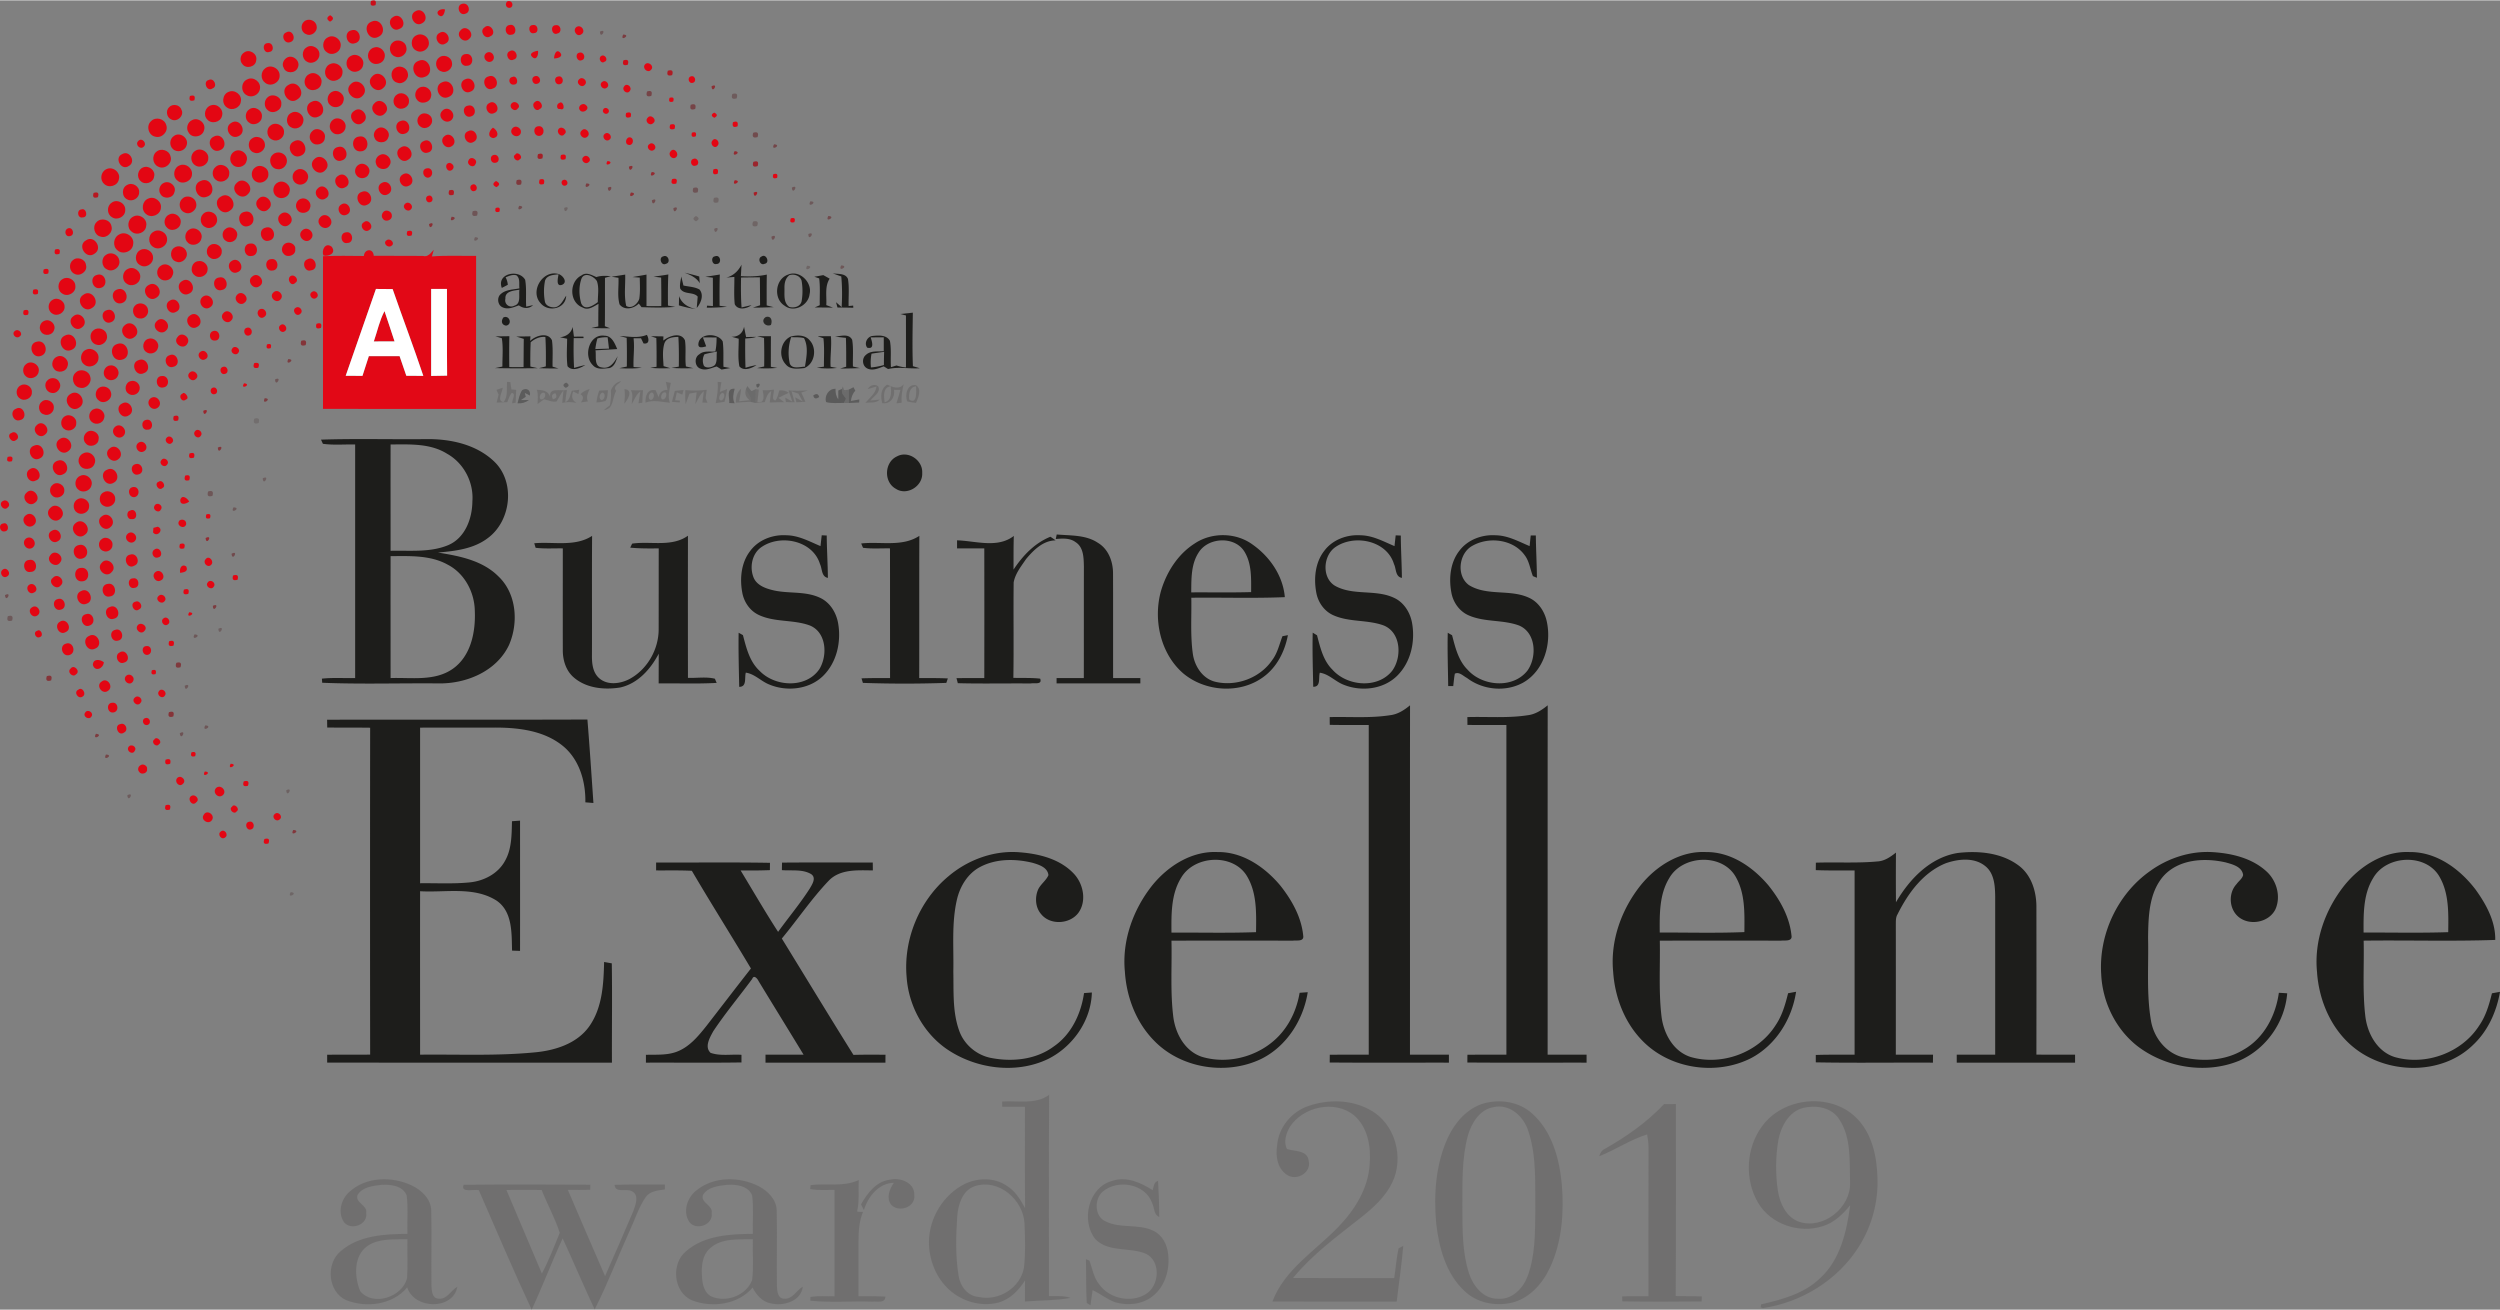 <svg xmlns="http://www.w3.org/2000/svg" width="500" height="262" fill-rule="evenodd" clip-rule="evenodd" image-rendering="optimizeQuality" shape-rendering="geometricPrecision" text-rendering="geometricPrecision" viewBox="0 0 341.41 178.8">
  <rect x="0" y="0" width="341.41" height="178.8" fill="#808080" stroke="none"/>
  <defs>
    <style>
      .fil57{fill:#1d1d1b}.fil68{fill:#706f6f}.fil55{fill:#e20816}.fil1{fill:#e30613}.fil62{fill:#fff}.fil52{fill:#3f0105;fill-opacity:.278}.fil4,.fil97{fill:#430105;fill-opacity:.302}.fil4{fill:#440206}.fil50{fill:#470105;fill-opacity:.31}.fil34{fill:#480106;fill-opacity:.322}.fil27,.fil38{fill:#4a0106;fill-opacity:.329}.fil27{fill:#4b0206}.fil26{fill:#4c0206;fill-opacity:.341}.fil18,.fil90{fill:#4e0206;fill-opacity:.349}.fil90{fill:#4f0206}.fil48{fill:#540207;fill-opacity:.369}.fil56{fill:#570207;fill-opacity:.38}.fil40{fill:#590207;fill-opacity:.4}.fil14{fill:#5c0207;fill-opacity:.412}.fil43{fill:#5e0208;fill-opacity:.42}.fil15{fill:#660208;fill-opacity:.451}.fil12{fill:#6c0309;fill-opacity:.478}.fil3{fill:#750309;fill-opacity:.522}.fil66{fill:#79030a;fill-opacity:.529}.fil22{fill:#80030a;fill-opacity:.561}.fil99{fill:#89030b;fill-opacity:.612}.fil21{fill:#9c040d;fill-opacity:.69}.fil28{fill:#c00510;fill-opacity:.851}
    </style>
  </defs>
  <g id="Layer_x0020_1">
    <g id="_2484937870544">
      <path fill="#d00511" fill-opacity=".922" d="M50.67.08c.57-.2.77-.02.61.57-.57.2-.78.01-.61-.57z"/>
      <path d="M69.25.16c.54-.3 1.03.45.52.82-.56.23-.91-.41-.52-.82zM63.23.45c.81-.11 1.14 1.13.34 1.37-.9.4-1.39-1.26-.34-1.37zM59.91 2.03c-.55-.59.42-.96.87-.78-.06.4-.25 1.24-.87.78zM56.77 1.47c1.01-.59 1.93 1.08.91 1.63-1.05.71-2.04-1.12-.91-1.63zM45.07 2.91c-.5-.31-.49-.6.02-.88.52.3.51.6-.02.88zM53.63 2.31c1.07-.85 2.18 1.18.88 1.6-.95.51-1.77-1.05-.88-1.6zM41.54 2.89c.57-.53 1.62-.15 1.7.63.16.77-.75 1.47-1.44 1.09-.7-.24-.82-1.27-.26-1.72zM50.75 2.9c1.28-.6 2.22 1.47.96 2.06-1.35.8-2.39-1.54-.96-2.06zM69.63 3.36c.83-.22 1.08 1.32.2 1.33-.86.23-1.1-1.27-.2-1.33zM72.78 3.37c.73-.14.87 1.08.17 1.1-.74.23-.96-1.1-.17-1.1zM75.93 3.39c.67-.11.86.99.23 1.12-.82.41-1.12-1.16-.23-1.12zM66.12 3.73c.78-.81 1.84.78.83 1.18-.71.51-1.51-.72-.83-1.18zM78.75 3.62c.66-.37 1.3.63.64 1.02-.62.45-1.28-.59-.64-1.02zM47.99 4.09c1.11-.38 1.65 1.48.51 1.76-1.13.42-1.69-1.5-.51-1.76zM62.91 4.08c.72-.88 2.02.47 1.18 1.16-.69.78-1.97-.42-1.18-1.16zM39.08 4.38c.86-.54 1.52 1.06.54 1.33-.82.3-1.33-1.03-.54-1.33zM60.02 4.45c.91-.62 1.82.98.83 1.44-.91.62-1.77-.98-.83-1.44zM56.83 4.79c.67-.4 1.64.07 1.72.85.2.92-.91 1.69-1.7 1.22-.82-.37-.83-1.68-.02-2.07zM44.75 5.07c.83-.53 2.01.34 1.75 1.29-.12.81-1.22 1.26-1.86.72-.72-.44-.65-1.64.11-2.01zM36.55 5.84c.77-.15 1 1.15.23 1.2-.78.33-1.12-1.17-.23-1.2zM53.6 5.78c.6-.61 1.78-.24 1.89.62.22.85-.76 1.64-1.55 1.26-.75-.27-.93-1.36-.34-1.88zM41.86 6.43c.72-.53 1.84.11 1.76 1-.01.83-1.03 1.39-1.72.93-.71-.38-.74-1.52-.04-1.93zM51.06 6.45c.8-.3 1.69.52 1.46 1.35-.16.9-1.46 1.22-2.01.47-.52-.59-.21-1.63.55-1.82zM69.61 6.94c.78-.48 1.39.94.53 1.15-.73.38-1.23-.85-.53-1.15zM72.72 7.76c-.64-.55.37-.85.75-.87.09.41-.14 1.39-.75.87zM33.34 7.12c.71-.54 1.86.18 1.65 1.06-.05.89-1.34 1.24-1.87.55-.44-.47-.32-1.29.22-1.61zM63.66 7.33c1-.14 1.17 1.58.13 1.6-1.05.2-1.21-1.61-.13-1.6zM66.4 7.2c.72-.5 1.44.57.8 1.09-.68.47-1.47-.56-.8-1.09zM75.67 7.94c-.03-.4.27-1.44.85-.78.46.59-.47.77-.85.78zM79.09 7.15c.69-.22 1.02.87.31 1.04-.63.21-.95-.88-.31-1.04zM47.94 7.58c.8-.47 1.92.37 1.64 1.27-.11.76-1.15 1.19-1.75.7-.73-.42-.66-1.63.11-1.97zM82.08 7.61c.52-.37 1.09.59.46.78-.45.35-.89-.47-.46-.78zM39.06 7.91c.8-.66 2.06.33 1.61 1.27-.31.84-1.67.86-1.94 0-.26-.42-.04-.99.33-1.27zM59.94 7.84c.59-.56 1.69-.16 1.78.66.17.79-.73 1.53-1.47 1.19-.77-.23-.94-1.38-.31-1.85zM57.16 8.26c1.42-.65 2.3 1.79.8 2.21-1.37.53-2.19-1.73-.8-2.21zM45.13 8.68c.79-.35 1.77.37 1.64 1.23-.05.9-1.23 1.41-1.92.83-.73-.5-.56-1.77.28-2.06zM88.1 8.73c.45-.47 1.32.27.8.76-.46.53-1.27-.27-.8-.76zM36.22 9.28c.76-.62 2 .02 1.97.99.04.97-1.22 1.61-1.97.99-.66-.46-.65-1.52 0-1.98zM53.93 9.25c.61-.45 1.61-.1 1.75.66.26.8-.66 1.66-1.43 1.33-.88-.21-1.06-1.51-.32-1.99zM42.25 10.06c.79-.44 1.86.36 1.64 1.24-.09.92-1.39 1.29-1.98.61-.54-.53-.36-1.55.34-1.85zM50.83 10.39c.97-1.13 2.65.65 1.51 1.57-.96.96-2.51-.65-1.51-1.57zM66.74 10.38c1.03-.4 1.61 1.32.59 1.65-1.09.56-1.75-1.39-.59-1.65zM69.97 10.46c.67-.32.97 1.06.21 1.04-.67.11-.89-.9-.21-1.04zM73.04 10.36c.67-.24 1.05.86.32 1.03-.63.21-.97-.85-.32-1.03zM76.23 10.4c.65-.19.9.89.25 1.04-.69.22-.98-.94-.25-1.04zM94.36 10.38c.56-.2.83.74.25.88-.55.18-.82-.74-.25-.88zM28.49 10.88c.72-.39 1.3.89.52 1.15-.75.52-1.34-.95-.52-1.15zM33.77 10.79c.82-.44 1.9.35 1.73 1.27-.08.81-1.09 1.33-1.79.9-.87-.41-.83-1.82.06-2.17zM63.55 10.77c1.08-.5 1.81 1.29.72 1.69-1.08.54-1.85-1.28-.72-1.69zM79.09 10.78c.46-.49 1.26.26.78.74-.44.56-1.33-.26-.78-.74zM60.4 11.18c1.26-.61 2.18 1.48.89 2-1.3.64-2.21-1.51-.89-2zM82.25 11.13c.5-.4 1.15.44.61.8-.51.41-1.17-.44-.61-.8zM39.42 11.53c1.21-.76 2.44 1.22 1.23 1.96-1.25 1-2.63-1.26-1.23-1.96zM47.91 11.43c1-1.05 2.62.62 1.61 1.59-.98 1.12-2.7-.6-1.61-1.59zM57.56 11.82c.72-.19 1.5.53 1.31 1.28-.12.9-1.44 1.2-1.94.45-.49-.59-.13-1.59.63-1.73zM85.23 11.76c.36-.59 1.17.1.79.6-.36.57-1.19-.1-.79-.6zM31.24 12.49c.82-.37 1.86.44 1.65 1.32-.07.85-1.17 1.33-1.86.84-.82-.48-.69-1.85.21-2.16zM45.4 12.47c.79-.4 1.82.47 1.49 1.31-.15.76-1.18 1.06-1.75.56-.64-.47-.48-1.58.26-1.87zM54.28 12.82c.68-.41 1.66.17 1.57.98.01.83-1.07 1.3-1.7.79-.61-.42-.52-1.43.13-1.77zM25.94 13.06c.58-.18.77.01.6.59-.58.18-.78-.01-.6-.59zM36.57 13.22c.7-.61 1.95-.01 1.85.93.04.88-1.14 1.45-1.81.88-.59-.41-.6-1.36-.04-1.81zM91.44 13.31c.49-.15.66.02.49.51-.5.15-.66-.02-.49-.51zM42.56 13.85c1.31-.69 2.29 1.52.92 2.03-1.28.63-2.22-1.49-.92-2.03zM51.14 14.05c.85-.98 2.38.54 1.41 1.4-.86.97-2.36-.53-1.41-1.4zM66.78 14.05c.89-.63 1.69.98.73 1.33-.86.48-1.51-.93-.73-1.33zM69.99 13.97c.46-.32 1.23.4.72.79-.43.67-1.46-.3-.72-.79zM73.04 13.89c.62-.6 1.4.66.67.94-.55.55-1.25-.56-.67-.94zM76.36 14.03c.56-.5.99 1.17.12.8-.49.14-.53-.68-.12-.8zM28.83 14.33c.86-.29 1.78.61 1.48 1.48-.22.86-1.46 1.14-2.02.44-.58-.59-.26-1.71.54-1.92zM63.95 14.37c.9-.22 1.28 1.19.4 1.47-.99.4-1.47-1.35-.4-1.47zM79.23 15.04c-.48-.5.33-1.2.8-.72.61.48-.36 1.2-.8.72zM23.09 14.6c.46-.53 1.46-.37 1.68.32.46.79-.58 1.79-1.38 1.34-.63-.25-.8-1.2-.3-1.66zM34.05 14.88c.72-.54 1.87.16 1.71 1.05-.04.8-1.11 1.29-1.73.77-.64-.39-.61-1.44.02-1.82zM48.37 15.1c.97-.8 2.23.84 1.21 1.57-.99.92-2.34-.88-1.21-1.57zM60.4 15.08c.81-.86 2.04.46 1.26 1.25-.8.75-2.07-.45-1.26-1.25zM82.39 14.88c.25-.46 1 0 .7.44-.27.44-.99-.01-.7-.44zM39.78 15.37c.8-.49 1.9.36 1.62 1.26-.14.72-1.06 1.1-1.66.7-.76-.39-.73-1.61.04-1.96zM85.51 15.38c.58-.2.78-.02.61.55-.57.21-.78.02-.61-.55zM97.54 15.33c.47.23.47.47.01.71-.46-.24-.46-.48-.01-.71zM57.24 15.79c.5-.68 1.68-.32 1.76.51.13.8-.85 1.45-1.52.98-.52-.28-.64-1.06-.24-1.49zM88.45 16.03c.43-.58 1.36.3.75.74-.48.47-1.23-.25-.75-.74zM20.65 16.48c.62-.63 1.82-.32 2.05.54.33.88-.58 1.85-1.48 1.6-.96-.17-1.31-1.52-.57-2.14zM26.24 16.35c.84-.45 1.93.44 1.63 1.35-.18.97-1.67 1.22-2.12.33-.4-.55-.13-1.42.49-1.68zM45.42 16.36c.71-.65 1.98.09 1.76 1.04-.11.79-1.18 1.19-1.77.63-.51-.41-.5-1.26.01-1.67zM54.72 16.47c1.1-.43 1.69 1.38.59 1.73-1.12.41-1.71-1.4-.59-1.73zM31.57 16.74c1.18-.82 2.3 1.27.97 1.82-1.12.52-2.03-1.21-.97-1.82zM100.09 16.65c.54-.23.76-.05.63.55-.55.22-.76.04-.63-.55zM36.91 17.12c.7-.65 1.99-.02 1.87.93.02.75-.89 1.33-1.56.99-.79-.27-.95-1.42-.31-1.92zM73.53 17.19c.83-.12.98 1.23.13 1.32-.83.06-.97-1.27-.13-1.32zM91.53 16.97c.58-.17.78.02.58.59-.58.17-.78-.03-.58-.59zM51.5 17.55c.76-.62 1.97.36 1.5 1.23-.27.81-1.59.8-1.85-.01-.23-.41-.02-.97.35-1.22zM67.36 18.81c-.9-.16-.54-1.06-.04-1.43.62.34.98 1.26.04 1.43zM69.95 17.5c.52-.65 1.5.09 1.1.78-.5.69-1.63-.06-1.1-.78zM76.32 17.52c.47-.45 1.31.34.77.74-.4.59-1.23-.21-.77-.74zM42.63 17.88c.61-.71 1.96-.02 1.73.9-.02.84-1.23 1.22-1.77.6-.41-.4-.39-1.13.04-1.5zM63.92 17.87c.91-.52 1.69.98.79 1.44-.94.64-1.81-1.03-.79-1.44zM79.46 17.76c.48-.54 1.3.36.77.84-.54.55-1.37-.37-.77-.84zM82.61 18.22c.49-.4 1.15.44.61.81-.5.41-1.15-.44-.61-.81zM94.49 18.07c.49-.17.67 0 .52.5-.49.17-.66 0-.52-.5zM23.77 18.51c.83-.62 2.1.36 1.7 1.32-.23.77-1.32 1.03-1.87.46-.52-.47-.44-1.41.17-1.78zM29.17 18.62c1.22-.72 2.17 1.39.86 1.85-1.14.51-1.98-1.33-.86-1.85zM49.04 18.6c1.34-.28 1.6 1.97.22 2.02-1.24.11-1.45-1.9-.22-2.02zM60.67 18.57c.87-.81 2.01.77 1.01 1.35-.84.56-1.77-.73-1.01-1.35zM34.43 18.85c.6-.46 1.59-.09 1.72.66.23.79-.66 1.59-1.43 1.29-.84-.23-1.02-1.49-.29-1.95zM85.82 19.73c-.6-.14-.3-1.18.29-1.01.57.2.34 1.2-.29 1.01zM18.88 19.21c.47-.56 1.28.32.74.78-.48.47-1.23-.31-.74-.78zM40.13 19.26c1.29-.76 2.28 1.44.94 1.96-1.22.57-2.13-1.39-.94-1.96zM57.84 19.23c1.07-.6 1.72 1.34.57 1.56-.93.31-1.48-1.2-.57-1.56zM97.29 19.15c.41-.58 1.12.21.72.67-.4.59-1.14-.2-.72-.67zM88.69 19.63c.5-.41 1.16.44.6.8-.51.39-1.17-.44-.6-.8zM46.19 20.02c1.12-.31 1.62 1.51.52 1.83-1.22.51-1.81-1.61-.52-1.83zM54.7 20.11c1.02-.75 2.15.99 1.07 1.63-1.03.77-2.16-1.01-1.07-1.63zM21.34 20.69c.62-.57 1.75-.23 1.94.59.35.95-.8 1.92-1.69 1.42-.76-.34-.89-1.49-.25-2.01zM26.61 20.59c.74-.59 1.96.1 1.83 1.03-.02.86-1.12 1.4-1.8.89-.67-.41-.69-1.49-.03-1.92zM31.95 20.67c.83-.6 2.09.33 1.71 1.29-.19.82-1.37 1.08-1.91.45-.49-.48-.37-1.38.2-1.74zM91.59 20.61c.45-.61 1.22.31.76.78-.49.5-1.23-.29-.76-.78zM16.7 20.99c1-.58 1.91 1.08.9 1.62-1.04.75-2.07-1.14-.9-1.62zM37.3 21.03c.61-.55 1.71-.19 1.85.63.21.74-.5 1.54-1.27 1.39-.96-.07-1.34-1.44-.58-2.02zM51.88 21.12c.87-.48 1.91.71 1.26 1.48-.4.71-1.6.51-1.78-.27-.19-.45.08-1.02.52-1.21zM67.51 21.1c.68-.06.84 1 .15 1.08-.73.13-.89-1.02-.15-1.08zM70.36 21.08c.31-.59 1.21.35.59.64-.34.49-1.12-.37-.59-.64zM76.61 21.12c.58-.18.78.01.61.57-.59.19-.79 0-.61-.57zM79.71 21.35c.47-.42 1.21.38.65.76-.48.42-1.19-.36-.65-.76zM42.94 21.67c.92-.94 2.45.59 1.49 1.51-.92 1.09-2.56-.58-1.49-1.51zM63.98 21.86c.3-.73 1.37-.09.95.49-.23.67-1.28.11-.95-.49zM94.71 21.64c.63-.23.95.84.25.94-.6.19-.84-.79-.25-.94zM61.42 22.19c.46.12.74.59.32.96-.72.53-1.23-.91-.32-.96zM82.96 21.94c1.18.12-.61 1.02 0 0zM24.58 22.52c.78-.32 1.72.38 1.64 1.22-.02.98-1.35 1.53-2.03.83-.68-.56-.46-1.79.39-2.05zM48.99 22.44c.77-.47 1.81.46 1.36 1.27-.24.65-1.24.78-1.64.21-.4-.45-.23-1.2.28-1.48zM19.56 22.81c.77-.33 1.73.45 1.48 1.27-.09.83-1.26 1.19-1.83.6-.61-.51-.41-1.61.35-1.87zM29.47 22.73c.72-.66 2.02.05 1.83 1.01-.03.82-1.08 1.3-1.73.83-.66-.37-.7-1.4-.1-1.84zM34.82 22.85c.67-.59 1.87-.03 1.83.87.07.82-.92 1.44-1.62 1.06-.76-.32-.88-1.46-.21-1.93zM58.3 22.94c.85-.18 1 1.17.15 1.28-.76-.02-.92-1.2-.15-1.28zM14.52 23.06c.87-.46 2 .44 1.71 1.39-.15.88-1.38 1.25-2.01.61-.63-.54-.46-1.66.3-2zM40.48 23.19c.78-.52 1.88.36 1.54 1.23-.16.63-1.01.96-1.55.59-.69-.36-.68-1.47.01-1.82zM97.43 23.08c.55-.19.74.01.57.6-.55.2-.74 0-.57-.6zM46.19 23.96c1.04-.75 2.06 1.11.91 1.59-.97.55-1.88-1.04-.91-1.59zM54.96 23.8c1.03-.73 1.99 1.11.84 1.53-.93.47-1.7-.99-.84-1.53zM105.6 23.75c.48-.17.66-.01.52.49-.49.17-.67.01-.52-.49zM27.43 24.65c1.39-.65 2.29 1.71.84 2.16-1.35.58-2.23-1.68-.84-2.16zM73.7 24.47c.56-.18.74.03.56.61-.57.18-.76-.02-.56-.61zM76.96 24.52c.49-.19.78.62.27.77-.49.2-.79-.63-.27-.77zM91.79 24.41c.58-.16.77.04.56.61-.6.15-.78-.05-.56-.61zM22.41 24.91c.78-.35 1.75.49 1.4 1.31-.19.83-1.45.98-1.87.27-.39-.53-.13-1.35.47-1.58zM32.34 24.92c.95-.99 2.52.6 1.52 1.54-.96 1.06-2.6-.61-1.52-1.54zM37.96 24.86c.82-.43 1.88.44 1.57 1.32-.16.78-1.23 1.1-1.82.56-.61-.5-.46-1.55.25-1.88zM52.18 24.91c.96-.51 1.76 1.02.84 1.54-1 .66-1.91-1.06-.84-1.54zM67.79 25.51c-.54-.25-.55-.53-.05-.84.55.27.57.55.05.84zM17.38 25.2c.71-.41 1.71.21 1.62 1.03.02.78-.93 1.34-1.61.96-.8-.36-.81-1.64-.01-1.99zM64.51 25.16c.53-.25.87.67.34.86-.56.26-.89-.66-.34-.86zM43.39 25.69c.88-.95 2.14.76 1.09 1.35-.83.6-1.85-.67-1.09-1.35zM49.45 26.14c1.05-.42 1.78 1.27.74 1.75-1.17.67-2.02-1.4-.74-1.75zM30.2 26.78c1.18-.74 2.38 1.18 1.22 1.92-1.24.99-2.61-1.23-1.22-1.92zM58.51 26.68c.55-.19.82.75.24.88-.56.18-.82-.75-.24-.88zM20.25 27.07c.83-.4 1.89.4 1.72 1.31-.08.92-1.31 1.42-2.01.81-.73-.53-.56-1.8.29-2.12zM24.9 27.09c.58-.61 1.73-.24 1.88.58.25.87-.78 1.72-1.58 1.29-.73-.28-.9-1.37-.3-1.87zM35.26 27.15c.84-1.03 2.41.51 1.4 1.36-.83.9-2.26-.51-1.4-1.36zM41.2 27.07c.7-.18 1.42.58 1.14 1.26-.17.8-1.38.94-1.76.24-.39-.54-.03-1.4.62-1.5zM15.24 27.64c.75-.6 1.99.1 1.86 1.06-.01.85-1.11 1.41-1.81.91-.71-.4-.73-1.53-.05-1.97zM46.57 27.9c.92-.67 1.8.97.75 1.38-.87.4-1.5-.91-.75-1.38zM55.34 27.77c.48-.46 1.25.3.77.77-.47.53-1.34-.31-.77-.77zM11.11 28.55c.69-.26 1 1.12.17 1.09-.68.17-.87-1.01-.17-1.09zM67.69 28.36c.49-.17.66 0 .51.5-.49.15-.66-.01-.51-.5zM33.44 28.87c1.16-.3 1.67 1.53.56 1.92-1.31.56-1.94-1.7-.56-1.92zM52.47 28.8c.41-.27 1.08.1 1.04.6.08.6-.86.95-1.2.45-.3-.31-.17-.81.16-1.05zM23.14 29.23c.76-.37 1.72.38 1.52 1.21-.11.86-1.33 1.23-1.87.57-.56-.51-.35-1.52.35-1.78zM27.74 29.17c.61-.65 1.83-.23 1.9.66.14.82-.8 1.53-1.55 1.16-.72-.27-.91-1.29-.35-1.82zM38.34 29.18c.91-.76 2.07.71 1.18 1.42-.91.86-2.14-.71-1.18-1.42zM18.17 29.55c.83-.51 2.03.31 1.79 1.28-.08.9-1.28 1.35-1.96.77-.7-.5-.6-1.67.17-2.05zM43.74 29.61c.8-.88 2.08.47 1.25 1.25-.79.73-2.03-.45-1.25-1.25zM108 29.77c.5-.15.66.03.48.52-.51.14-.67-.04-.48-.52zM13.19 30.28c.61-.67 1.86-.35 2.03.55.26.83-.63 1.71-1.46 1.44-.87-.17-1.2-1.38-.57-1.99zM49.71 30.29c.59-.53 1.44.61.73 1.06-.68.55-1.5-.66-.73-1.06zM36.27 31.04c1.13-.39 1.66 1.49.51 1.76-1.12.4-1.67-1.5-.51-1.76zM9.26 31.15c.68-.3 1.04.92.3 1.04-.65.19-.88-.81-.3-1.04zM25.89 31.28c.81-.48 1.92.39 1.6 1.28-.16.78-1.24 1.09-1.81.55-.59-.48-.45-1.5.21-1.83zM30.84 31.19c.68-.56 1.82.24 1.51 1.07-.11.65-.98.98-1.5.59-.59-.34-.61-1.32-.01-1.66zM41.27 31.42c.74-.73 1.88.42 1.2 1.15-.7.87-2.05-.39-1.2-1.15zM20.94 31.62c.76-.53 1.9.09 1.88 1.02.03.93-1.13 1.58-1.9 1.03-.73-.44-.72-1.63.02-2.05zM47.27 31.68c.94-.21 1.15 1.45.18 1.45-.93.23-1.14-1.41-.18-1.45zM55.63 31.52c.59-.17.78.02.58.59-.59.17-.78-.02-.58-.59zM16.3 31.96c.9-.51 2.11.36 1.88 1.38-.1.98-1.44 1.46-2.15.78-.7-.56-.55-1.78.27-2.16zM11.75 32.77c1.12-.78 2.32 1.09 1.18 1.81-1.16.9-2.45-1.13-1.18-1.81zM52.8 32.76c.47-.37 1.24.41.64.77-.48.36-1.23-.4-.64-.77zM34.21 33.21c1.07-.14 1.23 1.67.13 1.7-1.12.2-1.28-1.73-.13-1.7zM39.1 33.14c.55-.22 1.35.25 1.22.88.1.79-1.09 1.21-1.57.6-.46-.43-.24-1.29.35-1.48zM28.75 33.4c.67-.41 1.64.18 1.53.97.01.76-1.01 1.25-1.6.76-.62-.37-.56-1.4.07-1.73zM23.76 33.8c.59-.46 1.54-.14 1.72.59.25.79-.65 1.63-1.41 1.29-.81-.22-.96-1.39-.31-1.88zM7.52 34.03c.57-.19.77.01.59.59-.57.18-.77-.02-.59-.59zM19.16 34.1c.73-.41 1.72.15 1.74.98.08.89-1.01 1.58-1.76 1.08-.8-.4-.76-1.66.02-2.06zM14.51 34.74c.62-.46 1.62-.05 1.76.7.29.93-.87 1.8-1.68 1.29-.77-.36-.82-1.58-.08-1.99zM37.04 35.34c1.01-.19 1.2 1.55.13 1.56-.99.13-1.12-1.54-.13-1.56zM41.97 35.37c1.06-.61 1.7 1.38.5 1.5-.87.31-1.34-1.19-.5-1.5zM9.96 35.48c.57-.54 1.7-.16 1.78.65.27.87-.82 1.65-1.58 1.21-.7-.32-.82-1.39-.2-1.86zM27.04 35.62c.71-.17 1.46.51 1.3 1.24-.09.79-1.15 1.21-1.75.69-.74-.51-.44-1.81.45-1.93zM31.61 35.61c1.01-.75 1.99 1.09.83 1.51-.92.44-1.65-.98-.83-1.51zM22.01 36.21c.83-.55 2.01.46 1.55 1.35-.21.69-1.18.91-1.7.44-.59-.44-.5-1.45.15-1.79zM5.97 36.74c.58-.2.79-.01.61.56-.58.19-.78 0-.61-.56zM17.46 36.68c.79-.45 1.88.35 1.67 1.25-.1.83-1.2 1.27-1.85.74-.71-.46-.6-1.66.18-1.99zM13.25 37.49c1.15-.39 1.65 1.51.49 1.78-1.12.32-1.62-1.51-.49-1.78zM29.96 37.84c1.05-.25 1.44 1.54.34 1.71-1.13.36-1.54-1.6-.34-1.71zM34.44 37.72c.83-.77 1.94.74.99 1.31-.82.62-1.81-.72-.99-1.31zM39.7 37.64c.58-.3 1.21.6.63.93-.56.64-1.26-.52-.63-.93zM8.56 38.06c.69-.45 1.73.1 1.73.93.13.91-1.03 1.58-1.77 1.06-.74-.42-.7-1.61.04-1.99zM24.83 38.36c1.15-.83 2.22 1.23.94 1.71-1.01.51-1.92-1.1-.94-1.71zM20.31 38.87c1.06-.66 2.11 1.03 1.09 1.7-1.11.86-2.31-1.09-1.09-1.7zM4.55 39.51c.57-.17.77.02.6.59-.59.18-.79-.02-.6-.59zM16.04 39.47c1.2-.43 1.81 1.53.58 1.88-1.17.34-1.75-1.54-.58-1.88zM37.34 39.89c.59-.6 1.53.33.98.93-.55.73-1.68-.31-.98-.93zM42.58 39.84c.5-.42 1.16.42.61.79-.49.41-1.16-.42-.61-.79zM11.38 40.21c1.16-.89 2.42 1.12 1.18 1.8-1.13.8-2.34-1.1-1.18-1.8zM32.37 40.22c.66-.78 1.84.44 1.04 1.05-.64.63-1.65-.41-1.04-1.05zM27.65 40.51c.89-.75 2.03.75 1.06 1.39-.88.64-1.85-.69-1.06-1.39zM7.14 40.93c.65-.49 1.69.08 1.68.88.07.85-1 1.45-1.69.95-.66-.39-.65-1.45.01-1.83zM23.2 41c1.01-.65 1.91 1.12.82 1.55-.94.54-1.8-1.04-.82-1.55zM18.49 41.64c.56-.52 1.6-.21 1.71.57.19.63-.44 1.35-1.09 1.23-.89 0-1.27-1.24-.62-1.8zM40.46 41.94c.49-.24 1.02.5.57.85-.57.59-1.3-.54-.57-.85zM3.24 42.34c.58-.19.77.01.59.58-.58.19-.78 0-.59-.58zM14.59 42.31c1.01-.39 1.58 1.25.6 1.63-1.07.49-1.71-1.34-.6-1.63zM35.44 42.21c.69-.38 1.28.64.64 1.02-.65.49-1.26-.6-.64-1.02zM30.52 42.7c.6-.72 1.71.33 1.08.99-.62.76-1.77-.33-1.08-.99zM10.01 43.14c.96-.85 2.21.8 1.18 1.52-.97.81-2.18-.84-1.18-1.52zM25.93 43.05c1.02-.84 2.11 1.01.98 1.55-.96.59-1.88-.96-.98-1.55zM6.11 43.75c.73-.31 1.6.52 1.27 1.27-.21.74-1.3.9-1.74.28-.42-.5-.16-1.37.47-1.55zM21.42 43.8c.79-.85 2.09.49 1.27 1.28-.8.85-2.16-.49-1.27-1.28zM43.22 44.17c.57-.2.78-.01.61.56-.58.2-.78.01-.61-.56zM17.02 44.38c1.06-.99 2.48.9 1.27 1.65-1.02.74-2.21-.86-1.27-1.65zM38.31 44.35c.52-.42 1.12.5.57.84-.52.38-1.1-.49-.57-.84zM33.72 44.71c.68-.21.96.9.27 1.06-.64.18-.92-.91-.27-1.06zM2.05 45.14c.47-.39 1.21.4.62.77-.48.41-1.19-.39-.62-.77zM12.78 45.05c.62-.53 1.69-.15 1.81.66.21.79-.64 1.57-1.41 1.31-.87-.2-1.11-1.45-.4-1.97zM29.16 45.15c.91-.23 1.13 1.33.18 1.31-.8.07-.92-1.16-.18-1.31zM8.86 45.78c1.27-.7 2.23 1.48.88 1.96-1.21.54-2.09-1.42-.88-1.96zM24.26 45.96c.57-.82 1.86.11 1.33.91-.52 1.01-2.1-.05-1.33-.91zM20.31 46.21c.73-.23 1.53.55 1.25 1.28-.17.67-1.06.96-1.59.53-.68-.46-.47-1.64.34-1.81zM5.04 46.61c1.19-.32 1.71 1.54.57 1.94-1.29.47-1.9-1.69-.57-1.94zM16.03 46.92c1.41-.51 2.07 1.87.59 2.16-1.34.34-1.9-1.8-.59-2.16zM36.46 46.99c.49-.17.66 0 .51.5-.5.16-.67 0-.51-.5zM11.78 47.7c.8-.38 1.83.37 1.66 1.26-.08.89-1.26 1.37-1.93.77-.71-.5-.54-1.73.27-2.03zM31.71 47.56c.33-.57 1.26.05.83.57-.35.52-1.21-.06-.83-.57zM27.38 47.99c.67-.5 1.43.7.63 1.03-.61.35-1.26-.6-.63-1.03zM23.16 48.46c1.03-.47 1.63 1.34.52 1.58-.99.36-1.52-1.29-.52-1.58zM7.81 48.65c.78-.36 1.73.51 1.41 1.31-.18.83-1.44 1.03-1.88.31-.42-.52-.15-1.39.47-1.62zM18.91 49.14c1.13-.52 1.91 1.36.74 1.77-1.13.57-1.93-1.38-.74-1.77zM3.56 49.68c.7-.62 1.94.1 1.72 1.02-.09.77-1.13 1.18-1.72.66-.53-.39-.53-1.29 0-1.68zM15.04 49.86c.74-.14 1.42.73 1.05 1.41-.24.68-1.28.82-1.7.22-.5-.55-.11-1.58.65-1.63zM34.72 49.54c.59-.14.77.07.55.63-.59.14-.78-.07-.55-.63zM30.47 50.05c.62-.21.88.83.25.96-.62.2-.88-.83-.25-.96zM10.33 50.84c.63-.64 1.83-.28 2 .59.25.81-.58 1.69-1.41 1.47-.94-.13-1.29-1.45-.59-2.06zM25.94 50.8c.55-.48 1.4.4.82.89-.53.58-1.49-.33-.82-.89zM22.15 51.3c.94-.08 1.11 1.43.17 1.56-1.08.26-1.27-1.6-.17-1.56zM6.48 51.9c.43-.5 1.35-.38 1.61.23.46.7-.32 1.71-1.11 1.46-.74-.13-1.07-1.18-.5-1.69zM17.85 52c.67-.22 1.39.45 1.21 1.14-.13.67-1.01.99-1.54.55-.63-.43-.41-1.53.33-1.69zM33.33 52.29c1.17.14-.63 1.01 0 0zM2.85 52.57c.65-.37 1.58.2 1.5.95.06.82-1.04 1.34-1.66.82-.63-.41-.53-1.48.16-1.77zM13.5 52.93c.58-.43 1.51-.1 1.65.61.3.93-.97 1.75-1.68 1.08-.56-.39-.51-1.3.03-1.69zM29.09 52.89c.57-.18.81.78.22.89-.56.16-.78-.76-.22-.89zM9.65 53.74c1.16-.75 2.32 1.15 1.17 1.86-1.19.87-2.45-1.18-1.17-1.86zM24.91 53.72c.24-.44 1.1.61.48.79-.54.5-1.14-.54-.48-.79zM20.57 54.34c.84-.6 1.77.69.98 1.28-.82.63-1.78-.64-.98-1.28zM5.71 54.81c.61-.57 1.7-.01 1.64.8.03.68-.77 1.23-1.38.92-.73-.2-.86-1.3-.26-1.72zM16.68 55.05c.99-.6 1.92 1.05.93 1.61-1.05.75-2.07-1.09-.93-1.61zM2.17 55.78c1.05-.61 1.72 1.33.57 1.54-.93.35-1.5-1.21-.57-1.54zM12.87 55.81c.73-.31 1.61.47 1.35 1.24-.15.72-1.13 1.02-1.67.53-.61-.47-.42-1.55.32-1.77zM8.86 56.8c.67-.43 1.66.17 1.55.96.04.77-.97 1.26-1.58.81-.65-.36-.62-1.41.03-1.77zM19.96 57.29c.93-.25 1.14 1.4.17 1.34-.81.12-.97-1.21-.17-1.34zM5.01 58.02c.82-.89 2.04.61 1.15 1.27-.82.76-1.93-.6-1.15-1.27zM15.64 58.31c.76-.82 1.94.4 1.22 1.16-.75.74-1.91-.39-1.22-1.16zM1.57 59.08c.62-.44 1.29.63.61.97-.58.53-1.39-.72-.61-.97zM11.79 59.04c.63-.64 1.89.01 1.67.91-.01.8-1.2 1.2-1.72.58-.43-.39-.38-1.12.05-1.49zM26.63 58.85c.39-.54 1.2.15.77.64-.38.55-1.18-.16-.77-.64zM22.78 59.71c.44-.47 1.18.28.71.71-.44.47-1.18-.27-.71-.71zM8.15 59.92c.98-.75 2.2.84 1.22 1.6-1.02.92-2.37-.88-1.22-1.6zM18.9 60.42c.75-.54 1.57.68.78 1.15-.72.46-1.47-.64-.78-1.15zM4.71 60.79c1.08-.44 1.78 1.33.71 1.77-1.15.6-1.98-1.41-.71-1.77zM14.95 61.22c.92-.91 2.22.74 1.19 1.46-.91.73-2.11-.75-1.19-1.46zM11.42 61.84c.87-.44 1.9.59 1.48 1.46-.29.84-1.62.94-2.01.13-.37-.54-.08-1.37.53-1.59zM25.88 61.88c.58-.2.78-.01.61.56-.58.2-.78.01-.61-.56zM1.05 62.35c.59-.16.79.03.58.59-.59.15-.79-.04-.58-.59zM7.87 62.87c1.12-.44 1.87 1.36.77 1.84-1.2.68-2.11-1.44-.77-1.84zM22.04 62.79c.37-.54 1.2.12.78.61-.37.55-1.21-.12-.78-.61zM18.57 63.32c.86-.2 1.25 1.2.36 1.41-.92.35-1.37-1.24-.36-1.41zM4.03 64.06c1.04-.81 2.05 1.16.84 1.52-.9.49-1.68-.99-.84-1.52zM14.66 64.08c1.09-.53 1.94 1.23.89 1.78-1.18.77-2.18-1.33-.89-1.78zM10.97 64.93c.82-.41 1.84.5 1.5 1.37-.19.73-1.24 1.04-1.78.5-.63-.48-.47-1.59.28-1.87zM25.29 64.9c.57-.16.75.05.55.63-.57.16-.75-.05-.55-.63zM21.69 65.73c.43-.36 1.07.59.51.86-.56.52-1.22-.66-.51-.86zM7.16 66.19c.61-.62 1.72-.03 1.62.81-.02.79-1.13 1.21-1.66.61-.4-.37-.37-1.09.04-1.42zM18.2 66.46c.87-.1 1 1.25.13 1.39-.85.01-1-1.3-.13-1.39zM3.62 67.24c.84-.93 2.15.68 1.16 1.36-.86.73-1.99-.66-1.16-1.36zM14.22 67.15c.63-.36 1.55.18 1.51.91.08.77-.86 1.36-1.51.99-.8-.32-.79-1.59 0-1.9zM24.62 68.22c.21-.79.98-.24 1.21.23-.4.33-1.26.56-1.21-.23zM.48 68.34c.46-.27 1.07.5.6.88-.56.7-1.48-.59-.6-.88zM10.62 68.12c.69-.4 1.65.22 1.55 1.02-.02.81-1.06 1.27-1.68.78-.63-.42-.55-1.48.13-1.8zM21.1 69.02c.34-.63 1.28-.02.86.52-.26.6-1.19.03-.86-.52zM6.86 69.33c.87-.98 2.39.53 1.42 1.42-.88.94-2.37-.54-1.42-1.42zM17.79 69.67c.88-.45 1.18 1.32.2 1.17-.66.13-.85-1.03-.2-1.17zM3.54 70.31c.86-.7 1.92.75 1.03 1.38-.88.67-1.92-.73-1.03-1.38zM13.92 70.45c.91-.75 2.07.72 1.19 1.46-.93.93-2.24-.78-1.19-1.46zM28.18 70.2c.49-.15.66.02.5.52-.5.15-.67-.02-.5-.52zM24.51 71.03c.44-.3 1.03.02.9.57-.31.73-1.44.08-.9-.57zM.44 71.44c.65-.27.96 1 .21 1.08-.69.15-.94-.99-.21-1.08zM10.32 71.39c1.03-.92 2.38.89 1.23 1.62-1 .79-2.21-.86-1.23-1.62zM20.95 72.04l.59-.16c.93.34-.06 1.54-.64.78.02-.15.04-.46.05-.62zM7.1 72.42c.9-.55 1.7.93.83 1.42-.92.64-1.84-.96-.83-1.42zM17.44 72.84c.63-.56 1.53.35.99.98-.63.7-1.69-.34-.99-.98zM3.53 73.51c.8-.59 1.68.62.94 1.22-.8.56-1.64-.62-.94-1.22zM13.88 73.59c.58-.52 1.59.05 1.48.81.01.59-.72 1.06-1.25.79-.68-.2-.8-1.22-.23-1.6zM10.79 74.38c1.13-.3 1.6 1.52.47 1.84-1.21.4-1.72-1.63-.47-1.84zM24.58 74.24c.57-.18.77.02.57.59-.57.18-.77-.02-.57-.59zM21.06 75.02c.77-.61 1.42.91.51 1.06-.62.22-1.04-.7-.51-1.06zM6.89 75.75c.62-.9 2.02.22 1.31 1.03-.58.87-2.06-.18-1.31-1.03zM17.82 75.68c.9-.28 1.42 1.19.53 1.52-1.05.64-1.73-1.35-.53-1.52zM4 76.42c1.07-.25 1.31 1.64.19 1.63-1.04.24-1.26-1.6-.19-1.63zM28.09 76.31c.45-.6 1.21.31.75.77-.47.51-1.23-.29-.75-.77zM13.88 76.83c.75-.98 2.25.41 1.37 1.25-.78.93-2.19-.42-1.37-1.25zM24.61 78.19c-.14-.57.17-1.3.82-.89.33.7-.29.8-.82.89zM11.1 77.5c1.17-.12 1.31 1.8.12 1.84-1.18.12-1.31-1.83-.12-1.84zM.35 77.76c.58-.5 1.28.56.62.91-.6.39-1.12-.5-.62-.91zM21.25 78.05c.74-.54 1.55.77.72 1.16-.71.42-1.4-.67-.72-1.16zM31.83 78.54c.58-.18.78.01.61.58-.58.18-.78-.01-.61-.58zM7.21 78.88c.65-.81 1.84.4 1.05 1.05-.62.75-1.82-.54-1.05-1.05zM18.2 78.93c.8-.15.99 1.22.18 1.3-.89.26-1.13-1.31-.18-1.3zM14.72 79.69c1.07-.25 1.42 1.57.31 1.71-1.1.3-1.46-1.59-.31-1.71zM28.37 79.49c.36-.54 1.21.07.82.58-.34.56-1.24-.07-.82-.58zM3.91 79.87c.7-.62 1.57.68.7 1.01-.59.37-1.19-.54-.7-1.01zM11.07 80.67c1.12-.63 1.95 1.36.74 1.73-1.06.45-1.82-1.29-.74-1.73zM25.12 80.47c.58-.19.78 0 .59.58-.58.18-.78-.01-.59-.58zM21.66 81.34c.47-.5 1.29.27.78.75-.45.5-1.34-.28-.78-.75zM7.89 81.76c.93-.32 1.39 1.25.4 1.45-.91.28-1.34-1.24-.4-1.45zM18.53 82.11c.58-.24 1.13.78.44 1.07-.66.54-1.37-.9-.44-1.07zM4.41 82.87c.65-.43 1.36.6.75 1.09-.73.62-1.58-.68-.75-1.09zM15.01 82.84c1.07-.51 1.69 1.4.52 1.61-.97.35-1.54-1.31-.52-1.61zM25.84 83.56c1.18.09-.59 1.02 0 0zM11.76 83.82c.92-.31 1.43 1.16.54 1.53-1.04.52-1.66-1.32-.54-1.53zM22.33 84.4c.52-.43 1.14.48.58.83-.51.38-1.1-.47-.58-.83zM8.17 84.86c.93-.63 1.8.99.8 1.41-.88.54-1.67-.91-.8-1.41zM18.88 85.26c.53-.41 1.38.32.85.84-.48.66-1.48-.26-.85-.84zM5.08 86.1c.47-.37.98.71.34.86-.51.26-.98-.69-.34-.86zM15.72 85.97c.96-.38 1.41 1.32.38 1.47-.92.25-1.32-1.26-.38-1.47zM12.17 86.79c1.12-.62 2.01 1.31.8 1.75-1.11.54-1.91-1.29-.8-1.75zM9 87.85c.98-.36 1.48 1.23.5 1.55-1 .33-1.48-1.29-.5-1.55zM23.1 87.52c.58-.18.78.02.59.6-.58.17-.77-.03-.59-.6zM20 88.18c.77-.11.89 1.15.08 1.21-.73-.01-.84-1.19-.08-1.21zM16.31 89.07c.93-.67 1.71 1.09.65 1.36-.83.38-1.4-.97-.65-1.36zM12.68 90.75c.03-.89.99-.77 1.5-.36-.05.85-1.21 1.38-1.5.36zM9.64 91.26c.44-.65 1.41.35.74.78-.43.52-1.29-.33-.74-.78zM20.74 91.49c.49-.16.66.01.51.51-.5.15-.67-.02-.51-.51zM17.11 92.39c.46-.73 1.49 0 1.02.66-.43.61-1.32-.04-1.02-.66zM13.85 93.05c.76-.68 1.72.65.93 1.22-.79.64-1.74-.7-.93-1.22zM10.7 94.14c.5-.47 1.18.57.59.93-.59.44-1.3-.61-.59-.93zM21.7 94.35c.36-.56 1.2.09.81.6-.35.56-1.19-.1-.81-.6zM18.42 95.21c.47-.45 1.21.25.77.73-.44.63-1.37-.26-.77-.73zM15.35 95.92c.79-.1.96 1.16.18 1.32-.9.2-1.11-1.31-.18-1.32zM11.64 97.25c.34-.53 1.21.03.85.55-.33.56-1.27-.02-.85-.55zM19.93 98c.56-.11.8.83.17.96-.63.11-.84-.88-.17-.96zM16.42 98.84c.72-.29 1.19.82.52 1.15-.8.6-1.42-1-.52-1.15zM21.08 100.93c.31-.53 1.18.31.64.64-.37.55-1.18-.27-.64-.64zM17.52 102c.36-.6 1.27-.03.87.5-.27.59-1.14.05-.87-.5zM26.15 102.69c.5-.14.67.03.5.53-.51.14-.67-.04-.5-.53zM22.61 103.7c.57-.21.78-.02.63.55-.57.21-.78.03-.63-.55zM19.24 104.43c.31-.24.96.14.84.55.12.55-.77.85-1.05.4-.31-.3-.16-.8.21-.95zM31.5 104.25c1.18.05-.56 1.05 0 0zM27.97 105.31c1.19.07-.56 1.04 0 0zM24.18 106.22c.5-.55 1.36.29.81.76-.47.55-1.22-.22-.81-.76zM33.29 106.66c.58-.17.77.03.57.6-.58.16-.77-.03-.57-.6zM29.5 107.57c.64-.59 1.58.42.92.98-.62.51-1.46-.36-.92-.98zM26.25 108.59c.48-.15 1.07.54.56.91-.58.73-1.41-.61-.56-.91zM22.62 109.91c.58-.17.77.03.57.6-.59.17-.77-.03-.57-.6zM31.68 110.13c.29-.57 1.17.29.63.63-.35.53-1.15-.31-.63-.63zM27.81 111.24c.45-.85 1.65.04 1.11.74-.49.65-1.56-.09-1.11-.74zM37.54 111.1c.48-.42 1.18.39.63.77-.48.42-1.17-.38-.63-.77zM34.03 112.17c.65-.19.88.88.26 1.05-.68.22-.97-.94-.26-1.05zM30.15 113.51c.52-.44 1.13.48.58.82-.51.39-1.1-.47-.58-.82zM36.11 114.53c.58-.17.76.04.55.61-.59.16-.77-.05-.55-.61z" class="fil1"/>
      <path fill="#bf0510" fill-opacity=".839" d="M66.33.72c.22.22.22.22 0 0z"/>
      <path d="M81.94.8c.19.18.19.18 0 0zM.41 74.92c.16.22.16.22 0 0zM38.69 116.75c.18.2.18.2 0 0z" class="fil3"/>
      <path d="M81.93 4.27c1.07-.53.03 1.18 0 0z" class="fil4"/>
      <path fill="#79030a" fill-opacity=".541" d="M85.1 4.67c1.17.02-.52 1.08 0 0z"/>
      <path fill="#620208" fill-opacity=".439" d="M88.32 5.39c.19.18.19.18 0 0z"/>
      <path fill="#400105" fill-opacity=".29" d="M91.18 6.12c.18.18.18.18 0 0z"/>
      <path fill="#d40511" fill-opacity=".929" d="M85.14 8.19c.58-.18.78.02.59.6-.58.18-.78-.02-.59-.6z"/>
      <path fill="#90030c" fill-opacity=".639" d="M31.24 9.64c.2.21.2.21 0 0z"/>
      <path fill="#b9050f" fill-opacity=".82" d="M91.2 9.61c.58-.18.78.02.59.6-.58.17-.78-.03-.59-.6z"/>
      <path fill="#93040c" fill-opacity=".651" d="M97.17 11.73c1.05-.55.07 1.18 0 0z"/>
      <path d="M88.37 12.44c.57-.18.76.02.57.61-.57.17-.77-.03-.57-.61zM94.33 14.26c.57-.2.77-.01.61.57-.58.2-.78.01-.61-.57z" class="fil12"/>
      <path fill="#420105" fill-opacity=".29" d="M100.01 12.79c.58-.18.78.01.59.59-.58.18-.78-.02-.59-.59z"/>
      <path d="M102.86 18.08c.58-.18.78.01.6.59-.58.18-.78-.02-.6-.59zM89.02 27.31c1.05-.58.08 1.17 0 0z" class="fil14"/>
      <path d="M105.71 19.65c1.18.1-.58 1.04 0 0zM29.13 64.26c.18.18.18.18 0 0z" class="fil15"/>
      <path fill="#9b040d" fill-opacity=".678" d="M100.32 20.59c1.18.09-.57 1.05 0 0z"/>
      <path fill="#b0050e" fill-opacity=".78" d="M73.47 21.01c.57-.21.77-.02.6.57-.58.2-.78.01-.6-.57z"/>
      <path d="M12.09 22.08c.18.17.18.17 0 0zM80.53 32.33c.17.18.17.18 0 0zM74.5 35.19c.19.17.19.17 0 0z" class="fil18"/>
      <path fill="#a4040e" fill-opacity=".729" d="M102.88 22.06c.57-.21.77-.01.59.57-.58.2-.77 0-.59-.57z"/>
      <path fill="#94040c" fill-opacity=".651" d="M85.89 22.71c1.09-.53.04 1.18 0 0z"/>
      <path d="M89 23.44c1.17.06-.56 1.07 0 0zM28.08 73.42c1.08-.54.06 1.18 0 0z" class="fil21"/>
      <path d="M70.57 24.55c.57-.18.77.01.59.59-.58.18-.78-.02-.59-.59zM24.08 90.47c.57-.17.76.03.57.6-.57.18-.77-.01-.57-.6z" class="fil22"/>
      <path fill="#b5040f" fill-opacity=".8" d="M100.34 24.56c1.18.06-.55 1.06 0 0z"/>
      <path fill="#77030a" fill-opacity=".529" d="M80.07 25c1.18 0-.5 1.08 0 0z"/>
      <path fill="#6a0209" fill-opacity=".471" d="M83.01 25.59c1.04-.57.08 1.18 0 0z"/>
      <path d="M94.68 25.62c.57-.18.77.01.6.59-.59.18-.79-.01-.6-.59zM64.56 28.79c.59-.17.78.02.59.6-.59.17-.78-.02-.59-.6z" class="fil26"/>
      <path d="M108.14 25.57c1.05-.57.07 1.18 0 0zM86.56 33.74c.17.18.17.18 0 0zM37.56 51.77c1.07-.54.05 1.18 0 0zM28.42 67.07c.58-.19.77.01.59.6-.58.17-.77-.02-.59-.6z" class="fil27"/>
      <path d="M61.34 25.95c.58-.18.77.02.59.6-.58.18-.78-.02-.59-.6zM12.78 26.3c.58-.19.78 0 .59.58-.57.19-.77 0-.59-.58z" class="fil28"/>
      <path fill="#95040c" fill-opacity=".651" d="M86.16 26.24c1.18.05-.55 1.07 0 0z"/>
      <path fill="#b3050f" fill-opacity=".788" d="M102.92 26.26c1.08-.54.04 1.18 0 0z"/>
      <path fill="#2d0103" fill-opacity=".2" d="M97.5 26.98c.57-.17.77.02.57.6-.58.18-.77-.02-.57-.6z"/>
      <path fill="#440205" fill-opacity=".302" d="M110.66 27.44c1.19.03-.53 1.06 0 0z"/>
      <path fill="#5d0208" fill-opacity=".412" d="M70.9 28.06c1.17.05-.54 1.06 0 0z"/>
      <path d="M74.15 28.1c.18.18.18.18 0 0zM29.82 101.87c.18.18.18.18 0 0z" class="fil34"/>
      <path fill="#c90510" fill-opacity=".89" d="M105.68 28.06c.22.22.22.22 0 0z"/>
      <path fill="#2e0103" fill-opacity=".212" d="M77.05 28.35c1.07-.51 0 1.19 0 0z"/>
      <path fill="#5a0207" fill-opacity=".4" d="M91.96 28.38c1.06-.54.04 1.18 0 0z"/>
      <path d="M80.2 28.79c.19.17.19.17 0 0zM33.73 60.37c.19.17.19.17 0 0z" class="fil38"/>
      <path fill="#b6040f" fill-opacity=".8" d="M100.38 28.78c.21.21.21.21 0 0z"/>
      <path d="M83.38 29.19c.19.17.19.17 0 0zM.68 81.22c1.05-.58.1 1.17 0 0z" class="fil40"/>
      <path fill="#85030b" fill-opacity=".58" d="M61.68 29.55c1.17.06-.55 1.06 0 0z"/>
      <path fill="#290003" fill-opacity=".18" d="M95.05 29.45c.47.24.46.48 0 .72-.47-.23-.46-.47 0-.72z"/>
      <path d="M113.12 29.44c1.17.07-.56 1.06 0 0zM31.62 75.57c1.05-.58.09 1.17 0 0z" class="fil43"/>
      <path fill="#2f0104" fill-opacity=".212" d="M102.84 30.21c.58-.17.77.03.56.6-.58.17-.77-.03-.56-.6z"/>
      <path fill="#91040c" fill-opacity=".639" d="M58.59 30.55c1.06-.57.09 1.18 0 0z"/>
      <path fill="#3a0105" fill-opacity=".259" d="M97.53 31.2c1.04-.57.07 1.18 0 0z"/>
      <path fill="#380104" fill-opacity=".251" d="M74.16 31.65c.18.18.18.18 0 0z"/>
      <path d="M68.12 31.98c.19.17.19.17 0 0zM2.51 90.52c.17.19.17.19 0 0z" class="fil48"/>
      <path d="M110.39 31.91c1.08-.49-.01 1.18 0 0z" class="fil4"/>
      <path fill="#3b0105" fill-opacity=".259" d="M64.86 32.34c1.18.02-.52 1.07 0 0z"/>
      <path d="M92.23 32.37c.18.18.18.18 0 0zM41.53 110.01c.18.19.18.19 0 0z" class="fil50"/>
      <path fill="#510207" fill-opacity=".361" d="M105.35 32.27c1.05-.56.07 1.19 0 0z"/>
      <path d="M100.41 32.74c.19.17.19.17 0 0z" class="fil52"/>
      <path fill="#e10613" d="M44.18 34.85c-.33-.74.27-1.88 1.12-1.2.64.86-.34 1.36-1.12 1.2z"/>
      <path fill="#3a0104" fill-opacity=".259" d="M95.08 33.77c.18.18.18.18 0 0z"/>
      <path d="M49.69 34.91c.08-.98 1.28-1.1 1.35-.03 2.23.02 4.48 0 6.71.02.69.21 1.1-.42 1.49-.84-.07.22-.19.68-.26.91 2.01-.16 4.02-.05 6.04-.08-.01 6.97 0 13.94-.01 20.91-6.97-.01-13.93 0-20.9-.01-.02-6.95.01-13.9 0-20.85 1.86-.08 3.72-.05 5.58-.03zm1.65 4.5c-1.38 3.95-2.75 7.91-4.13 11.86.76.01 1.52.01 2.29.01.3-.89.58-1.79.87-2.69h4.2c.31.89.62 1.79.92 2.68.77.01 1.54.01 2.32.01-1.33-3.98-2.82-7.89-4.19-11.85-.76-.01-1.52-.02-2.28-.02zm7.54 0c-.01 3.96-.01 7.92 0 11.88.73-.02 1.45-.03 2.18-.04-.04-3.95 0-7.89-.02-11.84h-2.16z" class="fil55"/>
      <path d="M51.05 46.58c.48-1.38.77-2.84 1.46-4.14.47 1.37.91 2.75 1.37 4.13-.95 0-1.89 0-2.83.01z" class="fil55"/>
      <path d="M112.82 34.13c.19.17.19.17 0 0zM71.31 35.18c.19.17.19.17 0 0zM105.37 36.59c.18.18.18.18 0 0z" class="fil56"/>
      <path d="M90.56 34.97c.67-.34 1.11.85.37 1.01-.62.33-1.02-.87-.37-1.01zM97.63 34.96c.77-.33 1.01 1.04.22 1.04-.65.18-.82-.99-.22-1.04zM104.03 34.97c.6-.42 1.17.88.38 1.01-.61.3-1.02-.78-.38-1.01zM99.19 37.86c.95-.24 1.64-.9 2.08-1.77-.04.53-.06 1.05-.09 1.57 1.18.08 2.37.04 3.54-.21-.03 1.4-.02 2.81-.02 4.21l.96.24c-.95.03-1.89.07-2.84.06.33-.11.65-.21.98-.32-.01-1.27-.01-2.55-.03-3.82l-2.57.03c-.02 1.36-.03 2.73.07 4.09.45-.11.91-.22 1.36-.32-.64.51-1.87.75-2.29-.13-.13-1.24-.04-2.48-.05-3.72-.27.02-.83.07-1.1.09zM68.53 39.27c-.75-2 2.36-2.61 3.19-1.1.21 1.21.06 2.44.14 3.66.24-.05.71-.16.94-.21-.56.54-1.34.49-1.94.03-.7.25-1.48.62-2.22.27-.69-.28-.82-1.36-.24-1.82.69-.62 1.68-.59 2.54-.77-.09-.6.14-1.37-.43-1.79-.51-.13-.99.09-1.46.28.17.33.27.67.3 1.02-.27.15-.54.29-.82.43zm.49 1.49a.831.831 0 001.21.94c.97-.27.58-1.47.71-2.19-.74.14-2.01.16-1.92 1.25zM73.82 41.35c-1.47-1.6.24-4.48 2.33-4.01.64.1 1.46 1.13.62 1.5-.9.33-.57-.97-.49-1.43-.68.08-1.6.1-1.85.88a7.64 7.64 0 00-.02 2.82c.11.64.86.87 1.43.8.77-.19 1.06-.99 1.48-1.57-.06 1.81-2.45 2.3-3.5 1.01zM79.42 37.56c.65-.5 1.39-.04 2.02.23.64-.22 1.32-.18 1.99-.12-.2.05-.61.16-.81.22-.01 2.2.01 4.41-.02 6.61l.71.28c-.85.02-1.7-.02-2.55-.03.31-.08.63-.15.95-.22-.01-1.03 0-2.05.02-3.08-.65.33-1.4.95-2.15.5-1.86-.68-1.89-3.55-.16-4.39zm-.01.44c-.38 1.07-.35 2.32-.03 3.4.49 1.04 1.63.27 2.26-.19-.01-.95.2-1.96-.13-2.88-.41-.65-1.68-1.3-2.1-.33zM89.25 37.73c.67-.09 1.35-.18 2.02-.3-.07 1.42-.06 2.84-.05 4.25.25.05.74.14.99.18-1.53.13-3.07.09-4.6.04-.09-.12-.28-.37-.37-.5-.69.71-1.96.99-2.63.12-.33-1.17-.09-2.42-.15-3.63-.24-.04-.71-.11-.95-.15.62-.09 1.25-.19 1.87-.29.04 1.42-.18 2.88.14 4.28.73.46 1.55-.27 1.78-.96.15-.97.08-1.94.07-2.91-.25-.02-.74-.05-.99-.07.64-.12 1.28-.22 1.91-.34v4.3c.67.01 1.34.01 2.02 0 .01-1.3 0-2.59-.02-3.89-.26-.03-.78-.1-1.04-.13zM93.47 37.19c.68.15 1.35.32 2.02.52.02.23.05.69.08.92-.48-.78-1.28-1.14-2.1-1.44zM96.32 37.75c.66-.1 1.32-.2 1.98-.31-.05 1.42-.04 2.84-.03 4.27.25.03.75.1 1.01.14-.92.09-1.84.12-2.76.12l.04-.28c.2.02.6.04.8.06 0-1.29 0-2.58-.01-3.87-.26-.04-.77-.1-1.03-.13zM107.63 37.45c1.56-.67 3.33 1.07 2.93 2.67-.16 1.52-2.11 2.56-3.38 1.6-1.6-.95-1.33-3.67.45-4.27zm.17.08c-.57.43-.69 1.14-.67 1.81.02.87-.16 1.95.67 2.53.66.18 1.49-.04 1.67-.77.16-.92.16-1.88 0-2.8-.19-.7-1.02-.98-1.67-.77zM113.72 37.28c.7.12 1.74-.05 2.08.76.2 1.22.06 2.47.09 3.7.16-.01.47-.04.62-.06.01.08.02.22.02.3-.72-.02-1.44-.03-2.16-.03l-.2-.73c.19.17.58.5.77.67.08-1.39.08-2.8-.05-4.19-.39-.13-.78-.28-1.17-.42zM111.2 37.74c.41-.06.82-.14 1.23-.22.29.16.58.32.87.49-.7 1.07-.38 2.41-.46 3.61.3.11.61.23.92.34-.84-.01-1.67-.02-2.5-.02.17-.08.52-.23.69-.31-.03-1.22.08-2.45-.08-3.66l-.67-.23zM92.89 39.35c-.1-.55.07-1.1.15-1.64.07.31.22.92.29 1.23.73.17 1.53.17 2.2.55.64.78.18 1.85-.38 2.52.03-.38.1-1.16.13-1.55-.58-.7-1.9-.23-2.39-1.11zM92.74 40.39c.37 1.05 1.27 1.55 2.31 1.77-.8-.09-1.57-.29-2.34-.51l.03-1.26zM122.95 42.83l1.71-.18c-.03 2.43-.09 4.87.01 7.31.24.07.71.21.94.28-1.45.1-2.91-.23-4.33.11-.15-.09-.45-.28-.59-.37-.72.26-1.52.66-2.27.28-.67-.34-.75-1.37-.18-1.83.65-.63 1.62-.44 2.45-.52v-1.89c-.6 0-1.2 0-1.79.01.18.55.56 1.67-.47 1.4-.46-.6 0-1.51.72-1.6.82-.08 1.91-.18 2.38.67.22 1.18.06 2.4.14 3.59.19-.05.57-.17.76-.23.42.14.84.23 1.29.27.01-2.37 0-4.73 0-7.1-.26-.06-.51-.14-.77-.2zm-3.93 5.42a6.24 6.24 0 00-.08 1.88c.6-.05 1.19-.16 1.77-.33 0-.6.01-1.2.03-1.8-.58.08-1.15.16-1.72.25zM68.75 43.3c.83-.38 1.27.99.35 1.12-.64-.11-.68-.68-.35-1.12zM78.21 44.6c.05.44.11.88.17 1.33.43-.01.86-.01 1.29-.01l.03.21h-1.35c-.03 1.35-.03 2.71.05 4.06.51-.14 1.01-.28 1.53-.39-.68.43-1.81.91-2.43.16-.16-1.24-.06-2.5-.05-3.75l-.98-.2c.85-.09 1.52-.55 1.74-1.41zM101.61 44.57c.09.47.18.94.28 1.41.34-.01 1.04-.02 1.39-.03-.48.19-1.01.18-1.51.23-.01 1.33-.01 2.66.04 3.99.5-.15 1-.27 1.51-.37-.65.44-1.76.89-2.35.18-.23-1.24-.08-2.51-.09-3.77-.33-.09-.67-.19-1-.28.9.06 1.56-.46 1.73-1.36zM67.64 45.88c.64 0 1.28 0 1.92-.02-.03 1.41-.03 2.82-.01 4.22.65.01 1.3.01 1.95 0 .01-1.28.01-2.57.03-3.85-.34-.11-.68-.21-1.02-.32.65-.01 1.29-.01 1.93-.03l-.04.63c.73-.72 2.43-1.27 2.98-.08.16 1.19.06 2.4.08 3.59.2.06.61.19.81.25-.89.01-1.78-.01-2.67-.04.23-.06.71-.18.94-.24.02-1.34.02-2.68-.06-4.02-.77-.08-1.44.24-2.01.72-.05 1.11-.06 2.21-.04 3.32.25.05.75.16 1 .22-1.94.03-3.89.03-5.82-.01.25-.05.75-.16 1-.21-.01-1.29.13-2.59-.08-3.87-.22-.07-.67-.2-.89-.26zM80.96 49.82c-1.35-1.29-.46-4.33 1.61-4.02.99 0 1.39 1.07 1.72 1.82-.99.07-1.98.12-2.97.17.14.78-.25 2.21.87 2.34 1.12.25 1.72-.73 2.17-1.55-.21.61-.41 1.42-1.12 1.63-.76.08-1.72.27-2.28-.39zm.62-3.64c-.13.47-.22.95-.28 1.44l1.87-.06c-.07-.52-.12-1.04-.19-1.55-.48-.02-.95.03-1.4.17zM84.63 45.83c1.24.07 2.51.34 3.71-.15.29.51.4 1.31-.46 1.17-.08-.17-.26-.53-.34-.71-.26.01-.76.01-1.02.01.16 1.3-.06 2.61 0 3.92.28.02.85.07 1.13.09-1.02.15-2.04.13-3.06.07.25-.06.76-.17 1.01-.22.02-1.31.02-2.61-.02-3.92-.24-.06-.71-.19-.95-.26zM88.88 45.87c.57 0 1.15.01 1.72.02l-.02.57c.79-.63 2.4-1.23 2.96-.03.18 1.18-.02 2.38.13 3.56l1.01.24c-.99.03-1.98.04-2.97-.04.25-.05.74-.13.99-.17.02-1.36.02-2.71-.06-4.06-.71.02-1.63.08-1.91.89-.3.99-.17 2.07-.11 3.1l.91.28c-.92.03-1.83.05-2.73-.06.21-.03.65-.1.86-.13.01-1.31.01-2.62-.03-3.92-.18-.06-.56-.19-.75-.25zM95.38 46.86c.2-1.49 2.73-1.44 3.32-.27.15 1.15.06 2.3.1 3.45.23.04.7.13.93.18-.29.04-.89.15-1.19.2-.17-.11-.5-.32-.67-.42-.7.18-1.43.6-2.17.31-.84-.24-.94-1.54-.2-1.97.6-.54 1.46-.32 2.19-.39.14-.63.17-1.27.17-1.91-.63-.01-1.25-.01-1.87-.01.15.4.3.81.45 1.22-.44.12-1.16.35-1.06-.39zm.82 1.48a1.76 1.76 0 00-.06 1.58c.37.38 1.14.19 1.49-.12.37-.52.17-1.24.28-1.84-.57.12-1.16.21-1.71.38zM103.38 45.86h1.9c-.01 1.39-.01 2.79-.01 4.18.22.04.66.12.88.15-.92.09-1.84.09-2.76.03.24-.05.72-.17.97-.22.02-1.3.01-2.6-.02-3.9l-.96-.24zM107.94 45.93c.86-.25 2.01-.27 2.63.49 1.04 1.11.71 3.22-.74 3.8-.85.08-1.93.25-2.53-.52-1.03-1.09-.72-3.11.64-3.77zm.1.07a6.801 6.801 0 00-.19 3.58c.31.84 1.41.46 2.08.44.2-1.27.5-2.7-.13-3.89-.57-.16-1.17-.11-1.76-.13zM111.73 45.86c.58 0 1.16.01 1.74 0 .13 1.39-.12 2.78-.04 4.18.21.04.65.12.87.16-.91.1-1.84.09-2.75-.03.24-.04.72-.11.97-.15-.01-1.29.08-2.59-.07-3.88l-.72-.24v-.04zM114.03 45.92c.78-.06 1.91-.47 2.35.45.19 1.2.06 2.42.1 3.63.23.06.71.17.95.22-.9.04-1.8.06-2.7.06.21-.06.62-.19.83-.25 0-1.32.01-2.63-.04-3.94-.5-.05-1-.11-1.49-.17zM43.84 59.99c4.75-.16 9.51-.02 14.26-.07 3.32-.06 6.9.68 9.38 3.05 2.94 2.79 2.33 8.13-.87 10.47-1.94 1.48-4.45 1.76-6.8 1.97 2.93.47 6.08 1.07 8.26 3.26 2.49 2.36 2.76 6.35 1.44 9.37-1.7 3.59-5.83 5.3-9.63 5.24-5.29-.05-10.6.13-15.88-.09l-.04-.56c1.51-.16 3.03-.05 4.54-.08v-31.9c-1.47-.03-2.95.11-4.4-.09-.07-.14-.2-.43-.26-.57zm9.5.66c-.01 4.84 0 9.68 0 14.52 2.62-.07 5.38.26 7.86-.77 2.32-.98 3.29-3.63 3.31-5.98.2-2.6-1.17-5.23-3.45-6.5-2.3-1.45-5.12-1.28-7.72-1.27zm0 15.25c-.01 5.55 0 11.1 0 16.65 2.82-.1 5.98.47 8.46-1.24 2.52-1.75 3.17-5.08 3.04-7.97-.05-2.52-1.39-5.07-3.67-6.26-2.38-1.34-5.2-1.19-7.83-1.18zM122.49 62.28c1.55-.85 3.56.54 3.45 2.26.11 1.8-2.1 3.17-3.62 2.15-1.66-.92-1.55-3.62.17-4.41zM86.33 74.19c2.52-.37 5.39.51 7.62-1.08-.01 6.47-.01 12.94 0 19.41 1.22.05 2.5-.18 3.68.12l.24.57c-2.63.15-5.28.04-7.92.07 0-1.35.01-2.71.01-4.06-1.11 2.11-2.85 4.09-5.28 4.62-2.14.34-4.58.11-6.29-1.35-1.12-.94-1.56-2.44-1.53-3.86-.01-4.6 0-9.19 0-13.79-1.24-.02-2.48.07-3.71-.08-.05-.15-.14-.46-.19-.62 2.63-.24 5.56.52 7.9-1.01-.04 5.42 0 10.84-.02 16.25-.02 1.13.09 2.4.99 3.19 1.12.99 2.84.77 4.08.14 2.48-1.3 4.07-4.1 4.04-6.89.01-3.66 0-7.32.01-10.98-1.3.02-2.6.02-3.89-.1.06-.14.19-.41.26-.55zM102.46 75.18c1.13-1.52 3.08-2.25 4.94-2.13 1.67.02 3.15.85 4.65 1.48.06-.49.11-.99.17-1.48.17.01.51.03.68.03.02 1.93.14 3.86.16 5.79-.9-.16-.76-1.24-1.08-1.89-.97-3.2-5.35-4.1-7.94-2.35-1.37.89-1.72 2.84-1.09 4.28.43.91 1.42 1.33 2.33 1.57 2.19.62 4.61.11 6.71 1.11 1.37.63 2.22 2.04 2.47 3.49.44 2.53-.19 5.35-2.06 7.18-1.9 1.86-4.96 2.17-7.35 1.17-1.12-.44-1.97-1.44-3.2-1.62-.2.71.18 1.94-.9 1.94-.05-2.46-.12-4.92-.08-7.39.15.08.44.24.59.33.46 1.74.9 3.61 2.28 4.88 2.1 2.19 6.34 2.42 8.15-.23 1.15-1.86.99-5.02-1.27-5.96-2.25-.85-4.82-.41-7.02-1.46-1.21-.57-2.02-1.79-2.24-3.09-.35-1.92-.13-4.07 1.1-5.65zM144.18 73.56c.03-.15.1-.47.13-.62 1.9.17 3.98.03 5.64 1.15 1.45.87 2.07 2.61 2.05 4.24.02 4.74 0 9.48.01 14.22h3.72v.73h-11.44v-.73h3.72c.01-5.08 0-10.16.01-15.25-.03-1.16-.03-2.61-1.13-3.31-.78-.59-1.8-.51-2.71-.43zM163.14 74.18c2.33-1.57 5.65-1.53 7.92.14 2.35 1.65 4.16 4.27 4.4 7.18-4.25.18-8.51.03-12.77.08.05 2.58-.15 5.18.22 7.74.26 1.66 1.35 3.33 3.07 3.74 2.86.68 6.1-.52 7.76-2.97.73-.96.97-2.16 1.4-3.26.19-.03.55-.1.74-.14-.42 2.22-1.5 4.38-3.36 5.72-3.18 2.34-7.93 2.01-10.92-.49-3.16-2.72-4.15-7.43-3.03-11.34.77-2.55 2.3-4.95 4.57-6.4zm.56 1.21c-1.06 1.61-1 3.61-1.02 5.46 2.73-.02 5.45.04 8.18-.04 0-1.83.1-3.81-.87-5.45-1.28-2.23-4.96-2.08-6.29.03zM180.86 75.16c1.13-1.51 3.08-2.23 4.94-2.11 1.66.02 3.14.85 4.64 1.48.05-.49.11-.98.16-1.47.18.01.53.02.7.03.01 1.93.13 3.85.15 5.78-.91-.16-.76-1.24-1.08-1.88-.96-3.21-5.35-4.11-7.95-2.36-1.75 1.14-1.96 4.27-.05 5.35 2.48 1.35 5.5.42 8.02 1.62 1.37.63 2.22 2.05 2.46 3.49.43 2.52-.19 5.32-2.05 7.15-1.9 1.88-4.97 2.2-7.38 1.19-1.11-.45-1.96-1.44-3.18-1.61-.21.7.18 1.94-.9 1.92-.05-2.46-.13-4.92-.07-7.39.15.09.44.27.59.36.44 1.67.84 3.46 2.12 4.71 2.01 2.25 6.17 2.62 8.14.14 1.35-1.84 1.23-5.19-1.12-6.18-2.24-.84-4.8-.42-7-1.45-1.21-.57-2.03-1.79-2.25-3.1-.35-1.93-.13-4.09 1.11-5.67zM199.3 75.16c1.14-1.51 3.09-2.23 4.94-2.11 1.67.02 3.15.85 4.65 1.48l.15-1.45h.7c.02 1.92.13 3.85.15 5.77-.14-.05-.41-.17-.55-.22-.38-.94-.48-2.01-1.11-2.84-1.56-2.19-4.88-2.59-7.14-1.31-1.88 1.01-2.25 4.13-.46 5.39 2.49 1.51 5.61.51 8.19 1.72 1.27.58 2.1 1.84 2.4 3.17.7 3.08-.35 6.78-3.21 8.41-2.38 1.32-5.51 1.02-7.67-.63-.5-.25-1.05-.89-1.66-.59-.11.56-.15 1.12-.22 1.69h-.69c-.03-2.43-.12-4.85-.06-7.28.14.09.44.26.59.34.44 1.67.85 3.45 2.12 4.71 2 2.26 6.17 2.63 8.15.15 1.34-1.83 1.23-5.19-1.11-6.18-2.25-.84-4.8-.42-7-1.44-1.21-.57-2.04-1.79-2.26-3.09-.36-1.94-.14-4.1 1.1-5.69zM117.61 74.17c2.63-.3 5.58.51 7.94-1.04-.03 6.47 0 12.95-.02 19.42 1.31 0 2.61-.01 3.91.05-.05.15-.15.46-.21.61-3.78.13-7.6.13-11.39 0-.05-.16-.14-.47-.19-.62 1.3-.05 2.6-.04 3.9-.04-.01-5.91 0-11.81-.01-17.71-1.23-.02-2.46.08-3.68-.08-.07-.15-.19-.44-.25-.59zM130.7 73.74c2.55.08 5.53 1.12 7.75-.6-.05 1.53-.03 3.06-.04 4.6 1.27-1.91 2.88-3.62 5.04-4.49.24.16.48.33.71.5-1.7.01-3.01 1.32-4.03 2.54-.67.99-1.49 2-1.7 3.2-.05 4.34.03 8.69-.04 13.03 1.22.04 2.44-.03 3.66.11.33.88-.82.55-1.32.66-3.31-.03-6.62.05-9.93-.04-.04-.18-.13-.52-.18-.69 1.27-.01 2.54-.01 3.8-.01.01-5.9.01-11.8 0-17.71h-3.72v-1.1zM189.85 97.62c1.04-.12 1.92-.7 2.71-1.35-.02 15.9 0 31.81-.01 47.71 1.78.01 3.55 0 5.32 0v1.09c-5.42-.01-10.85.03-16.28-.02 0-.27.01-.8.01-1.06 1.77-.01 3.55-.01 5.32-.01V98.96c-1.77 0-3.55.01-5.32-.02-.01-.26-.01-.79-.01-1.06 2.75-.07 5.53.17 8.26-.26zM208.67 97.62c1.03-.13 1.9-.71 2.69-1.35-.02 15.91 0 31.81-.01 47.71h5.32v1.09c-5.43-.01-10.85.03-16.28-.02 0-.27 0-.8.01-1.06 1.77-.01 3.54-.01 5.32-.01V98.96c-1.78 0-3.55.01-5.32-.01 0-.27-.01-.8-.01-1.07 2.76-.08 5.54.17 8.28-.26zM44.67 98.24c11.85-.03 23.7.02 35.55-.03.31 3.8.56 7.6.82 11.4-.28-.02-.83-.07-1.1-.09.05-2.83-.81-5.85-3.07-7.7-2.55-2.08-5.99-2.5-9.18-2.51-3.44.01-6.88 0-10.32.01v21.25c2.26-.03 4.54.11 6.8-.12 1.9-.19 3.81-1.17 4.76-2.87.97-1.65.94-3.63.99-5.48l1.1-.08c0 5.93.01 11.86 0 17.79l-1.09-.04c-.07-2.36.09-5.32-2.12-6.83-3.11-1.97-6.97-1.07-10.44-1.28-.01 7.44 0 14.88 0 22.32 5.2-.06 10.42.19 15.61-.31 2.8-.25 5.84-1.19 7.52-3.6 1.77-2.54 1.93-5.76 2-8.75.26.05.78.14 1.05.19.07 4.52 0 9.04.02 13.56-12.96 0-25.92.01-38.89-.01v-1.07c1.95-.02 3.91.01 5.87-.02-.02-14.88-.02-29.76 0-44.64-1.95-.03-3.91 0-5.86-.03-.01-.26-.01-.8-.02-1.06zM129.51 119.63c2.7-2.29 6.27-3.6 9.83-3.28 2.63.21 5.45.93 7.31 2.92 1.3 1.37 1.78 3.74.62 5.34-1.16 1.55-3.81 1.72-5.06.21-.79-.88-.9-2.2-.49-3.27.31-.81 1.13-1.3 1.46-2.09-.12-1.06-1.29-1.42-2.16-1.68-2.34-.57-4.96-.59-7.14.55-1.72.89-2.79 2.67-3.21 4.52-.73 3.21-.41 6.52-.48 9.78.06 2.67-.13 5.45.78 8.02.64 1.89 2.33 3.35 4.28 3.76 2.93.59 6.21.28 8.67-1.56 2.4-1.65 3.71-4.46 4.12-7.28l1.07-.08c-.1 3.84-2.6 7.4-6 9.09-4.42 2.11-9.95 1.33-13.91-1.43-3.16-2.23-5.13-5.95-5.39-9.79-.45-5.13 1.74-10.43 5.7-13.73zM157.35 120.87c2.16-2.67 5.4-4.73 8.94-4.56 3.42-.04 6.44 2.05 8.56 4.58 1.56 1.97 2.87 4.29 3.12 6.82.15.87-.88.63-1.41.7-5.53-.01-11.05-.01-16.58 0 .08 3.4-.17 6.83.23 10.23.25 2.37 1.56 4.86 3.95 5.64 3.91 1.16 8.46-.27 11.01-3.46 1.23-1.52 1.99-3.38 2.31-5.29l1.11-.08c-.6 3.79-2.88 7.39-6.37 9.12-4.75 2.27-10.96 1.3-14.63-2.52-2.45-2.5-3.75-5.95-3.97-9.39-.42-4.23 1.12-8.5 3.73-11.79zm3.94-1.03c-1.37 2.23-1.33 4.94-1.31 7.47 3.85-.02 7.7.08 11.55-.06.03-2.54.14-5.27-1.18-7.55-1.83-3.25-7.24-3.01-9.06.14zM224.03 120.88c2.15-2.68 5.41-4.74 8.95-4.57 3.41-.03 6.41 2.05 8.53 4.56 1.57 1.96 2.88 4.28 3.14 6.82.17.87-.9.66-1.43.72-5.51-.01-11.03-.01-16.55 0 .07 3.4-.17 6.83.22 10.23.26 2.37 1.57 4.87 3.97 5.65 4.24 1.25 9.22-.55 11.61-4.31.9-1.31 1.34-2.86 1.72-4.39l1.09-.2c-.56 3.74-2.77 7.29-6.16 9.07-4.77 2.42-11.12 1.47-14.86-2.42-2.43-2.49-3.73-5.94-3.96-9.38-.41-4.23 1.12-8.49 3.73-11.78zm3.93-1.01c-1.36 2.22-1.32 4.92-1.3 7.43 3.85-.01 7.71.1 11.56-.06.02-2.53.13-5.26-1.18-7.54-1.84-3.26-7.28-3.01-9.08.17zM258.92 123.17c1.84-3.16 4.65-6.11 8.41-6.73 2.86-.34 6.04-.05 8.4 1.75 1.7 1.3 2.37 3.52 2.37 5.58.01 6.74.01 13.47 0 20.2 1.75.02 3.52.01 5.28.01v1.09h-16.16v-1.09h5.25v-21.63c-.02-1.43-.12-3.13-1.34-4.11-1.51-1.24-3.68-1-5.41-.4-3.09 1.25-5.15 4.09-6.59 6.98-.26.43-.22.95-.23 1.44.01 5.91 0 11.81 0 17.72 1.69.01 3.39 0 5.08 0 0 .27-.01.82-.01 1.09-5.33-.03-10.67.06-16-.04v-1.01c1.76-.06 3.53-.03 5.3-.04v-25.16c-1.77 0-3.53.03-5.3-.04 0-.26.01-.77.01-1.02 2.81-.09 5.64.09 8.44-.17.96-.06 1.77-.63 2.5-1.21-.02 2.26-.02 4.52 0 6.79zM293.66 118.88c2.45-1.76 5.47-2.74 8.5-2.56 2.59.16 5.33.8 7.31 2.59 1.43 1.26 2.06 3.45 1.27 5.22-.88 1.8-3.51 2.29-5.03 1.04-1.31-1.07-1.43-3.25-.28-4.48.29-.42.78-.73.9-1.24-.14-1.15-1.47-1.47-2.4-1.73-2.87-.65-6.37-.45-8.47 1.86-2.01 2.3-2.07 5.56-2.11 8.45.09 3.78-.24 7.59.4 11.34.4 2.32 2.09 4.44 4.45 4.99 2.72.6 5.77.43 8.19-1.06 2.8-1.59 4.39-4.66 4.82-7.77.38.02.76.04 1.14.07-.32 3.97-2.91 7.64-6.57 9.21-4.51 1.86-10 .96-13.86-1.98-3-2.33-4.8-6.05-4.97-9.83-.36-5.43 2.24-10.99 6.71-14.12zM320.15 120.88c2.15-2.67 5.39-4.73 8.92-4.57 3.67-.04 6.87 2.32 9.01 5.13 1.44 2 2.73 4.34 2.68 6.87-5.98.21-11.98.02-17.97.1.08 3.41-.17 6.84.22 10.24.26 2.38 1.59 4.88 4 5.65 4.24 1.23 9.2-.57 11.57-4.31.91-1.31 1.35-2.86 1.73-4.39l1.1-.2c-.47 2.72-1.66 5.37-3.7 7.27-4.22 4.1-11.44 4.02-16.01.53-3.25-2.47-5.02-6.52-5.28-10.54-.41-4.23 1.12-8.49 3.73-11.78zm3.94-1.02c-1.37 2.22-1.32 4.92-1.31 7.44 3.85-.01 7.71.08 11.56-.05.03-2.53.13-5.26-1.17-7.53-1.83-3.28-7.27-3.03-9.08.14zM89.6 117.74c5.19.02 10.37-.05 15.55.04 0 .24-.01.75-.01 1-1.33.05-2.67.06-4 .04 1.7 2.8 3.34 5.64 5.12 8.39 1.43-1.98 3-3.85 4.32-5.91.32-.56.93-1.44.22-1.96-1.19-.73-2.69-.45-4.02-.56 0-.26.01-.77.02-1.03 4.13-.03 8.26-.01 12.39-.01 0 .27.01.81.01 1.08-2.08-.02-4.51-.22-6.07 1.45-2.32 2.44-4.21 5.26-6.36 7.85 3.26 5.3 6.48 10.62 9.78 15.89 1.46-.04 2.92-.03 4.38-.02-.01.27-.01.81-.01 1.08h-16.38v-1.09c1.73 0 3.47.01 5.2 0-2.04-3.36-4.11-6.7-6.15-10.06-.15-.31-.63-.91-.87-.28-1.76 2.39-3.67 4.67-5.32 7.15-.45.84-1.23 2.12-.36 2.94 1.34.47 2.82.17 4.22.27v1.04c-4.36.07-8.71.01-13.05.03V144c1.5-.04 3.09.1 4.5-.54 1.57-.7 2.69-2.06 3.73-3.36 2.04-2.63 4.06-5.27 6.11-7.89-2.66-4.47-5.44-8.86-8.07-13.34-1.62-.08-3.25-.04-4.88-.05v-1.08z" class="fil57"/>
      <path fill="#580207" fill-opacity=".388" d="M68.13 35.53c.19.18.19.18 0 0z"/>
      <path fill="#2e0104" fill-opacity=".212" d="M110.22 36.24c1.19.04-.54 1.06 0 0z"/>
      <path fill="#480206" fill-opacity=".322" d="M114.88 36.19c1.18.07-.56 1.04 0 0z"/>
      <path fill="#6e0209" fill-opacity=".49" d="M117.04 38.73c.18.18.18.18 0 0z"/>
      <path d="M51.34 39.41c.76 0 1.52.01 2.28.02 1.37 3.96 2.86 7.87 4.19 11.85-.78 0-1.55 0-2.32-.01-.3-.89-.61-1.79-.92-2.68h-4.2c-.29.9-.57 1.8-.87 2.69-.77 0-1.53 0-2.29-.01 1.38-3.95 2.75-7.91 4.13-11.86zm-.29 7.17c.94-.01 1.88-.01 2.83-.01-.46-1.38-.9-2.76-1.37-4.13-.69 1.3-.98 2.76-1.46 4.14zM58.88 39.41h2.16c.02 3.95-.02 7.89.02 11.84-.73.01-1.45.02-2.18.04-.01-3.96-.01-7.92 0-11.88z" class="fil62"/>
      <path fill="#181816" fill-opacity=".839" d="M104.61 43.23c.72-.19.9.55.67 1.1-.78.35-1.5-.63-.67-1.1z"/>
      <path fill="#88030b" fill-opacity=".6" d="M41.14 46.49c.58-.18.78.01.6.59-.58.19-.78-.01-.6-.59z"/>
      <path fill="#510206" fill-opacity=".361" d="M1.09 48.33c.19.17.19.17 0 0z"/>
      <path d="M39.36 48.99c1.18.01-.51 1.09 0 0zM36.15 54.33c1.17.02-.51 1.09 0 0z" class="fil66"/>
      <path fill="#99040c" fill-opacity=".671" d="M42.23 51.13c.21.2.21.2 0 0z"/>
      <path d="M69.24 52.1l.46.04c.04.25.11.74.14.99.17.02.49.05.65.06-.02.59-.05 1.18-.07 1.76l-.46.08c-.11-.42.6-1.33-.08-1.42-.3.37-.44.82-.6 1.26-.49.02-.98.03-1.46.06.09-.37.18-.73.27-1.09-.07-.16-.21-.48-.29-.65.29-.09.57-.19.85-.29-.03.62-.85 1.77.11 1.97.63-.7.41-1.87.48-2.77zM83.42 53.28c.25-.64.71-1.15 1.42-1.28-.34.41-1.21.71-.69 1.34-.58.92-.26 2.46-1.68 2.61.26-.23.53-.44.81-.64.13-.67.21-1.35.14-2.03zM90.94 52.11l.67.12c-.15.89-.47 1.83-.13 2.72-1.11-.1-2.24-.44-3.33-.01-.04-.9.26-1.94 1.39-1.69.13.32.27.64.41.95.11-.67.52-1.01 1.21-1.01-.07-.36-.14-.72-.22-1.08zm-1.95 1.44c-.42.1-.58.94-.08 1.03.41-.1.58-.95.08-1.03zm1.4.93c.45.17.77-.6.52-.92-.47-.2-.8.6-.52.92zM98 52.11c.12 0 .38.02.51.02l-.2 1.34c.25-.1.75-.29.99-.39-.09.58-.2 1.16-.35 1.74-.3.05-.91.14-1.21.19.19-.96.37-1.93.26-2.9zm.63 1.49c-.35.14-.66.98-.13 1.05.39-.11.65-1 .13-1.05zM118.52 53.09c.21-.53 1.01-.77 1.42-.36.39.82-.67 1.36-1.07 1.92.32-.03.96-.1 1.28-.13-.52.54-1.32.34-1.97.45.56-.7 1.41-1.27 1.52-2.24-.3.09-.89.27-1.18.36zM120.48 55.01c-.24-.92-.23-1.99.68-2.53.71.34 1.69.73 2.25-.07-.21.83-.34 1.69-.28 2.54l-.71.08c.2-.61.37-1.22.54-1.84h-.87c.16 1.05-.49 1.97-1.61 1.82zm.33-.12c1-.29.91-1.37.83-2.19-1.09.14-.95 1.4-.83 2.19zM123.91 54.78c-.39-.85-.02-2.46 1.18-2.22.84.55.31 1.68.01 2.41-.4-.04-.8-.1-1.19-.19zm.26-.26c1.1.75.96-1.16.93-1.81-.91.09-1.02 1.09-.93 1.81zM73.31 53.18c.79.03 1.56.12 1.83.98-.21-1.4 1.48-.74 2.28-.96-.09.56-.17 1.11-.23 1.67.66-.23.65-1.02.91-1.56.25-.03.75-.1 1-.13-.02.15-.08.44-.11.59-.17-.09-.52-.27-.7-.36-.29.64-.19 1.19.43 1.56-.65-.13-1.3-.16-1.94 0 .04-.43.13-1.29.17-1.71-.39.46-.62 1.01-.93 1.51-.59.15-1.16-.19-1.73-.29-.22.16-.66.49-.88.65.02-.65.11-1.32-.1-1.95zm.49 1.29c.42.2.87-.52.57-.85-.46-.25-.83.52-.57.85zm1.72 0c.48-.11.59-.38.32-.82-.47.11-.58.37-.32.82zM79.28 53.8c.31-.4.77-.57 1.24-.72-.23.53-.53 1.11-.23 1.69-.32.05-.64.09-.95.13.25-.34.49-.8-.06-1.1zM81.83 53.29c.3-.01.9-.04 1.2-.05-.08.49-.02 1.05-.35 1.48-.4.11-.81.18-1.23.19.07-.55.19-1.09.38-1.62zm.44.27c-.41.1-.57.94-.08 1.03.42-.09.57-.94.08-1.03zM85.28 53.09c1.27.09.45 1.44-.02 2 .06-.66.12-1.34.02-2zM86.15 53.24c.55.02 1.1.04 1.66 0-.05.57-.08 1.14-.09 1.71-.13.02-.39.06-.53.08.07-.4.19-1.21.26-1.61-.61.41-.82 1.14-1.18 1.73.01-.63.25-1.33-.12-1.91zM92.16 53.33l1.19-.12c-.05.16-.13.47-.17.63-.19-.08-.56-.23-.75-.31-.07.36-.15.73-.23 1.09l.66.04-.04.25-1.06-.08c.13-.5.27-1 .4-1.5zM93.59 53.22c.97.1 1.95.09 2.92-.04l-.15 1.13c.06.16.18.48.25.64-.18-.01-.52-.02-.69-.03.07-.52.14-1.03.2-1.54-.58.45-.81 1.17-1.17 1.78.05-.54.11-1.09.18-1.63-.24.04-.73.13-.97.17-.17.48-.35.97-.53 1.45-.07-.64-.07-1.28-.04-1.93zM100.49 54.95c-.02-.7.16-1.44.72-1.91-.05.57-.16 1.14-.27 1.71.36-.04 1.08-.11 1.44-.15-.53-.38-.7-.88-.52-1.49.23.42.46.84.7 1.25-.02.12-.07.35-.1.46-.66.02-1.31.07-1.97.13zM103.2 53.09l.43.07c-.07.56-.14 1.12-.2 1.69 1.09.24.86-.94.72-1.62.51.04 1.02.01 1.53-.08.09.43-.43 1.4.21 1.49.34-.38.37-.92.55-1.38.47-.05.89.06 1.27.33-.47.23-.94.47-1.41.69.26.2.53.4.8.6-.66 0-1.33.01-1.99.04.08-.52.15-1.04.21-1.56-.54.33-.69.94-.88 1.5-.42.03-.85.07-1.27.12l.03-1.89z" class="fil68"/>
      <path d="M107.69 53.27c.88.06 1.76.05 2.64 0-.23.08-.68.22-.91.29.22.4.4.83.56 1.26-.3.02-.91.06-1.22.07l-.17-.68c.26.14.78.44 1.04.58-.19-.36-.39-.73-.6-1.08-.23-.09-.71-.25-.94-.33.15.49.29.99.43 1.5-.3-.01-.89-.01-1.19-.01l-.09-.61c.24.14.72.41.96.54l-.51-1.53zM136.85 150.38c2.13-.15 4.56.45 6.42-.91-.05 9.16-.01 18.33-.02 27.49.98.02 2-.1 2.95.24-2.06.37-4.15.32-6.23.49-.01-.96 0-1.92.01-2.88-.85 1.36-2.05 2.58-3.64 3.03-2.37.6-4.98-.15-6.76-1.8-1.79-1.65-2.73-4.1-2.72-6.52.03-3.26 1.98-6.44 4.9-7.89 1.77-.85 4-.9 5.67.22 1.19.7 1.92 1.91 2.56 3.09-.05-4.61-.01-9.23-.02-13.84h-3.1c-.01-.18-.01-.54-.02-.72zm-3.73 11.56c-1.68.56-2.26 2.48-2.39 4.07-.19 2.72-.26 5.48.18 8.18.21 1.41 1.24 2.77 2.75 2.88 2.72.61 5.7-1.25 6.18-4.02.23-2.01.15-4.04.07-6.05-.19-3.23-3.54-6.13-6.79-5.06zM178.68 150.99c2.71-.94 5.87-.89 8.41.53 3.44 1.83 4.71 6.51 3.03 9.95-.93 1.91-2.53 3.37-4.16 4.67-3.28 2.6-6.71 5.08-9.38 8.34 4.61.02 9.21 0 13.82.01.21-1.35.3-2.72.59-4.06.16-.08.48-.25.64-.33-.2 2.54-.6 5.07-.89 7.6-5.66 0-11.32.02-16.97-.01 1.65-4.38 5.84-6.91 8.96-10.15 2.27-2.33 4.14-5.3 4.32-8.63.2-2.35-.26-5.02-2.13-6.64-2.62-2.15-6.97-1.2-8.77 1.57-.51.88-.9 2.08-.39 3.03 1.04.34 2.83.13 2.96 1.63.38 1.52-1.47 2.66-2.76 2.01-1.47-.77-1.81-2.62-1.55-4.13.18-2.45 1.97-4.61 4.27-5.39zM202.65 150.63c2.26-.62 4.87-.21 6.62 1.42 2.7 2.43 3.69 6.16 4.02 9.65.31 3.83.03 7.83-1.61 11.35-1.03 2.22-2.86 4.29-5.34 4.83-2.23.48-4.71-.03-6.37-1.65-2.52-2.36-3.46-5.9-3.84-9.23-.35-3.96-.07-8.11 1.63-11.76.97-2.06 2.64-3.96 4.89-4.61zm1.29.52c-1.87.33-2.98 2.16-3.47 3.85-.88 3.23-.74 6.6-.76 9.91.02 3-.03 6.07.91 8.95.56 1.73 1.97 3.49 3.95 3.45 1.91.17 3.43-1.41 4.05-3.08 1.06-2.85 1.01-5.95 1.05-8.95-.05-3.63.21-7.38-.96-10.88-.63-1.99-2.55-3.77-4.77-3.25zM240.65 153.74c2.86-3.95 9.31-4.61 12.81-1.18 2.15 2.09 2.84 5.2 2.93 8.1.15 3.34-.74 6.71-2.54 9.54-2.84 4.55-7.83 7.62-13.1 8.39l-.31-.1.06-.41c2.88-.66 5.9-1.47 8.08-3.59 2.76-2.54 3.61-6.38 4.09-9.94-1 1.2-2.17 2.37-3.71 2.84-3.21 1.07-7.12-.22-8.86-3.17-1.88-3.18-1.67-7.52.55-10.48zm5.57-2.48c-1.94.52-3.01 2.53-3.36 4.38-.39 2.3-.4 4.66-.06 6.97.28 1.7 1.13 3.55 2.86 4.18 3.33 1.14 7.16-1.94 6.99-5.4-.08-2.9.19-6.1-1.5-8.62-1.04-1.61-3.19-1.94-4.93-1.51zM219.22 156.81c2.93-1.66 5.72-3.62 8.03-6.08.53-.01 1.07-.01 1.62-.01-.02 8.74.03 17.48-.03 26.22 1.19.04 2.38.01 3.57.06-.01.17-.02.51-.03.68-3.61.04-7.23.05-10.83-.01-.01-.17-.02-.5-.02-.67 1.19-.07 2.4-.02 3.59-.03 0-6.74-.01-13.48.01-20.22 0-.63-.08-1.26-.19-1.88-2.3.72-4.31 2.1-6.54 2.98.11-.46.38-.84.82-1.04zM47.72 162.71c2.28-2.08 5.82-2.14 8.51-.87 1.34.64 2.64 1.85 2.66 3.44.08 3.43-.01 6.86.03 10.29.04.65.09 1.7.96 1.73 1.16.15 1.69-1.13 2.58-1.63-.59 3.24-5.91 3.1-6.85.09-1.97 2.38-5.57 2.84-8.32 1.75-2.54-1.12-2.84-5.04-.73-6.72 2.48-2.14 5.96-2.31 9.08-2.34-.06-1.76.13-3.52-.11-5.26-.53-1.34-2.23-1.51-3.47-1.43-1.15.14-2.59.29-3.24 1.4-.34 1.07 1.38 1.35 1.19 2.44.26 1.59-2.06 2.45-3.02 1.27-.92-1.3-.41-3.17.73-4.16zm2.46 7.4c-1.92 1.35-1.8 4.22-.99 6.16 1.75 2.16 5.8.8 6.4-1.78.12-1.76.01-3.54.05-5.31-1.83.06-3.87-.16-5.46.93zM95.1 162.52c2.37-1.94 5.89-1.92 8.54-.56 1.24.65 2.41 1.82 2.43 3.31.08 3.43-.02 6.87.03 10.3.03.66.09 1.71.96 1.73 1.15.14 1.69-1.12 2.57-1.64-.21 2-2.67 2.71-4.36 2.28-1.17-.2-1.98-1.14-2.49-2.15-1.98 2.33-5.52 2.8-8.27 1.74-2.58-1.09-2.91-5.05-.78-6.74 2.49-2.14 5.96-2.31 9.08-2.34-.05-1.76.13-3.52-.1-5.26-.54-1.34-2.25-1.52-3.49-1.43-1.15.14-2.57.3-3.22 1.38-.37 1.09 1.4 1.38 1.19 2.48.24 1.61-2.14 2.44-3.06 1.2-.92-1.39-.29-3.33.97-4.3zm1.88 7.89c-1.15 1-1.22 2.66-1.1 4.07.07.95.34 2.08 1.29 2.53 2.02.87 4.73-.14 5.54-2.23.24-1.85.04-3.73.1-5.6-1.97.06-4.25-.19-5.83 1.23zM117.58 164.43c.87-1.53 2.08-3.16 3.97-3.38 1.4-.32 3.37.4 3.31 2.08.23 1.69-2.15 2.49-3.18 1.32-.67-.95-.2-2.12.39-2.97-2.06.02-3.54 1.9-4.09 3.72-.14-.26-.27-.52-.4-.77zM151.9 161.21c1.94-.65 3.89.25 5.51 1.27.17-.47.13-1.11.74-1.26.09 1.63.16 3.28.16 4.92-.77-.29-.64-1.27-.97-1.89-.92-2.66-4.72-3.3-6.76-1.56-1.17 1.04-1.13 3.41.43 4.07 2.04 1 4.47.28 6.5 1.27 1.23.57 1.9 1.92 2.02 3.22.24 2.08-.42 4.36-2.09 5.69-1.43 1.16-3.44 1.35-5.16.85-1.1-.4-2.01-1.17-3.07-1.65-.1.68-.19 1.37-.29 2.06-.13-.08-.39-.23-.51-.31-.12-1.99-.06-3.99-.11-5.98l.48.2c.4 1.11.58 2.34 1.36 3.27 1.38 1.92 4.27 2.53 6.29 1.33 1.9-1.1 2.16-4.49.09-5.53-2.22-.96-5.1-.15-6.93-2-2-2.5-.98-7.1 2.31-7.97z" class="fil68"/>
      <path d="M110.7 161.79c2.19-.27 4.5.29 6.57-.69-.07 1.43.11 2.88-.22 4.29.24.09.54.03.8.07-.53 1.29-.61 2.69-.61 4.07v7.44c1.23 0 2.45-.02 3.67.05-.02.98-1.16.6-1.8.69-2.82-.1-5.65.16-8.45-.13.01-.13.01-.39.02-.52 1.08-.16 2.19-.08 3.28-.08 0-4.85.01-9.69 0-14.53-1.1-.01-2.22.09-3.32-.12.02-.14.04-.4.06-.54zM63.32 161.75c5.76-.06 11.53-.04 17.3-.01-.01.18-.02.52-.02.68-1.02.06-2.03.03-3.05.03 1.69 3.92 3.36 7.85 5.08 11.77 1.32-2.96 2.6-5.94 3.88-8.93.28-.82.82-2.13-.2-2.65-.75-.45-2.29.31-2.38-.88 2.29-.08 4.58-.03 6.87-.04v.66c-.93.15-2.02.21-2.62 1.05-.96 1.39-1.46 3.05-2.18 4.58-1.62 3.57-3.01 7.26-4.79 10.76-1.5-3.21-2.88-6.48-4.37-9.7-1.49 3.21-2.74 6.53-4.23 9.73-2.52-5.38-4.84-10.86-7.22-16.31-.65-.17-2.56.41-2.07-.74zm5.84.71c1.62 3.8 3.22 7.61 4.84 11.41.95-1.79 1.68-3.69 2.44-5.56-.64-2.01-1.69-3.88-2.47-5.85-1.61-.02-3.21-.01-4.81 0z" class="fil68"/>
      <path fill="#2d2c2c" fill-opacity=".4" d="M77.32 52.2c.45.26.44.5-.05.72-.45-.26-.43-.5.05-.72z"/>
      <path fill="#353535" fill-opacity=".478" d="M103.27 52.46c1.05-.57.07 1.18 0 0z"/>
      <path fill="#151515" fill-opacity=".188" d="M102.06 52.67c.14.17.41.51.54.68l.01.01.02.02.02-.02.55-.27-.03 1.89-.71-.16c.03-.11.08-.34.1-.46-.24-.41-.47-.83-.7-1.25l.2-.44z"/>
      <path fill="#151414" fill-opacity=".188" d="M114.96 53.07c.04-.09.11-.26.15-.35l.15.54.05.18.18-.04-.05-.18.47-.06v1.83c-.17 0-.5-.01-.67-.01.08-.15.22-.44.29-.59-.13-.17-.39-.53-.52-.71-.01-.15-.03-.46-.05-.61z"/>
      <path fill="#4c4c4c" fill-opacity=".69" d="M115.91 53.16c.16-.08.48-.25.64-.33.07.12.19.36.26.48-.38.38-.54.87-.61 1.4.29-.05.86-.15 1.15-.21l-.02.42c-.47.02-.94.05-1.42.07v-1.83z"/>
      <path fill="#4a4949" fill-opacity=".659" d="M71.31 53.23c.62-.38 1.2.01 1.05.74-.17-.09-.51-.27-.69-.36.04.13.1.4.13.53-.17.11-.51.34-.67.45.28 0 .84-.01 1.12-.02-.46.35-.99.5-1.58.46.18-.61.27-1.27.64-1.8z"/>
      <path fill="#4d4c4c" fill-opacity=".69" d="M99.59 54.99c.07-.75-.49-2.04.74-1.95-.17.65-.34 1.34-.01 1.98-.19-.01-.55-.02-.73-.03z"/>
      <path fill="#5c5b5b" fill-opacity=".82" d="M102.6 53.35l.05.01-.02.02-.02-.02z"/>
      <path fill="#3e3d3d" fill-opacity=".561" d="M112.81 54.86c-.25-.84.36-1.86 1.29-1.81-.01.5.07 1.02.38 1.44v-1.21l.48-.21c.02.15.04.46.05.61.13.18.39.54.52.71-.07.15-.21.44-.29.59-.8-.02-1.64.1-2.43-.12m.77-.47c.08.08.08.08 0 0z"/>
      <path fill="#616060" fill-opacity=".871" d="M115.26 53.26l.18-.04.05.18-.18.04z"/>
      <path fill="#464545" fill-opacity=".631" d="M111.06 53.96c.43-.31.7-.24.81.21-.44.32-.71.24-.81-.21z"/>
      <path fill="#760309" fill-opacity=".522" d="M31.95 55.34c.18.2.18.2 0 0z"/>
      <path fill="#a5040e" fill-opacity=".729" d="M27.76 56.05c1.08-.53.04 1.18 0 0z"/>
      <path fill="#450105" fill-opacity=".31" d="M39.03 56.48c.18.17.18.17 0 0z"/>
      <path fill="#d80512" fill-opacity=".949" d="M23.73 56.78c.58-.19.77 0 .59.59-.57.18-.77-.01-.59-.59z"/>
      <path fill="#200002" fill-opacity=".141" d="M34.72 57.14c.57-.2.77 0 .6.58-.58.19-.77 0-.6-.58z"/>
      <path fill="#b8040f" fill-opacity=".812" d="M30.86 58.21c.21.21.21.21 0 0z"/>
      <path fill="#86030b" fill-opacity=".588" d="M29.75 61.07c1.09-.52.02 1.18 0 0z"/>
      <path fill="#a4040d" fill-opacity=".729" d="M33.01 63.2c.21.2.21.2 0 0z"/>
      <path fill="#3b0104" fill-opacity=".259" d="M35.88 65.27c1.06-.54.05 1.18 0 0z"/>
      <path fill="#98040c" fill-opacity=".671" d="M32.29 66.35c.2.2.2.2 0 0z"/>
      <path d="M35.5 68.52c.18.18.18.18 0 0zM24.55 100.09c1.01-.63.15 1.18 0 0z" class="fil90"/>
      <path fill="#440106" fill-opacity=".302" d="M31.89 69.23c1.18.07-.56 1.05 0 0z"/>
      <path fill="#7a030a" fill-opacity=".541" d="M29.07 82.68c1.08-.51 0 1.18 0 0z"/>
      <path fill="#440105" fill-opacity=".302" d="M1.07 84.1c.57-.18.77.02.58.6-.58.17-.77-.02-.58-.6z"/>
      <path fill="#390104" fill-opacity=".251" d="M29.82 85.82c1.05-.56.06 1.18 0 0z"/>
      <path fill="#460206" fill-opacity=".31" d="M26.57 86.58c1.18.09-.58 1.04 0 0z"/>
      <path fill="#bd050f" fill-opacity=".839" d="M1.78 87.35c.21.22.21.22 0 0z"/>
      <path d="M5.74 89.45c.19.17.19.17 0 0zM25.23 93.59c1.08-.52.01 1.18 0 0z" class="fil97"/>
      <path fill="#a2040d" fill-opacity=".71" d="M27.64 89.76c.2.2.2.2 0 0z"/>
      <path d="M6.39 92.29c.58-.19.78 0 .59.58-.58.19-.77-.01-.59-.58zM23.07 97.21c.58-.19.78.01.59.59-.57.18-.77-.02-.59-.59z" class="fil99"/>
      <path fill="#8f030b" fill-opacity=".631" d="M28.74 92.64c.2.2.2.2 0 0z"/>
      <path fill="#ae040e" fill-opacity=".769" d="M7.49 95.46c.19.23.19.23 0 0z"/>
      <path fill="#770309" fill-opacity=".529" d="M26.63 96.49c.19.19.19.19 0 0z"/>
      <path fill="#490206" fill-opacity=".329" d="M28.03 99.01c1.19.07-.56 1.04 0 0z"/>
      <path fill="#7c030a" fill-opacity=".549" d="M13.1 100.16c1.17.09-.58 1.04 0 0z"/>
      <path fill="#690308" fill-opacity=".459" d="M14.47 102.99c1.18.05-.55 1.06 0 0z"/>
      <path fill="#680208" fill-opacity=".459" d="M20.97 107.53c.19.18.19.18 0 0z"/>
      <path fill="#330104" fill-opacity=".231" d="M39.09 107.88c1.03-.59.08 1.18 0 0z"/>
      <path d="M17.39 108.55c1.04-.57.08 1.18 0 0z" class="fil52"/>
      <path fill="#500206" fill-opacity=".349" d="M35.49 109.3c.18.18.18.18 0 0z"/>
      <path fill="#84030b" fill-opacity=".58" d="M40.05 113.29c1.18.08-.57 1.04 0 0z"/>
      <path fill="#2c0104" fill-opacity=".2" d="M39.7 121.78c1.18.1-.59 1.03 0 0z"/>
    </g>
  </g>
</svg>
